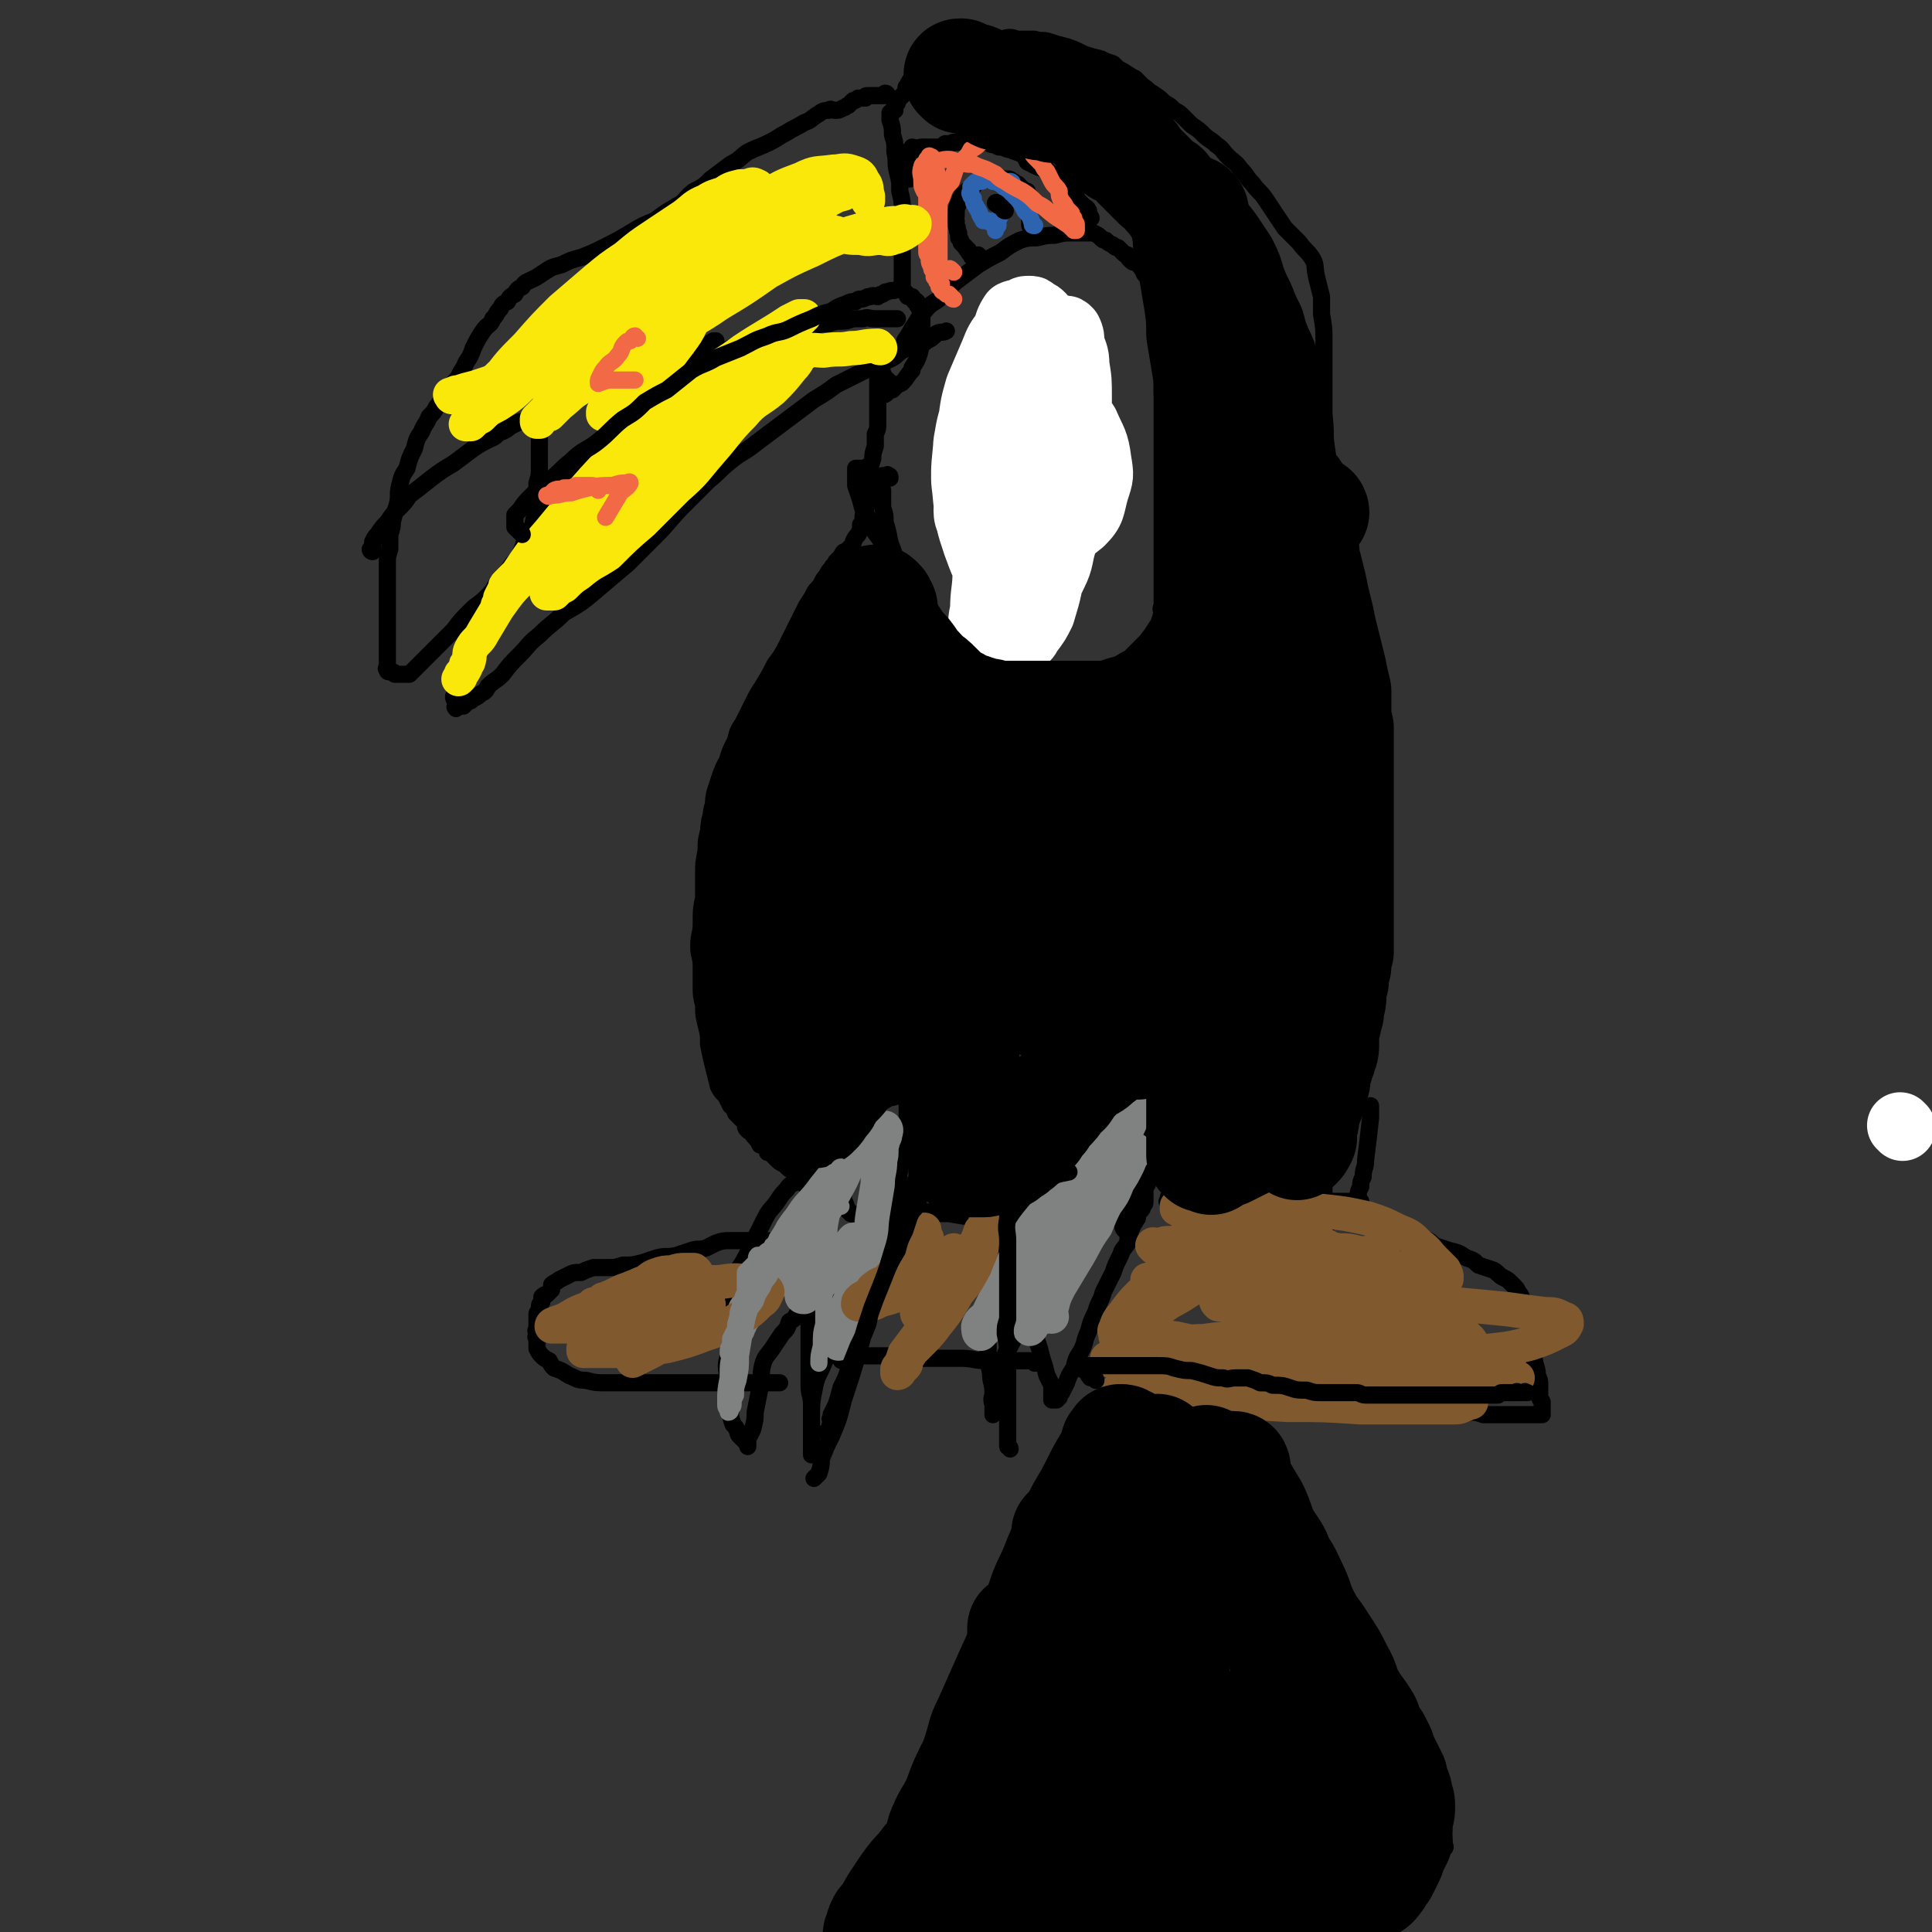 <svg viewBox='0 0 788 788' version='1.1' xmlns='http://www.w3.org/2000/svg' xmlns:xlink='http://www.w3.org/1999/xlink'><rect x="0" y="0" width="788" height="788" fill="#333333" stroke="none"/><g fill='none' stroke='#000000' stroke-width='7' stroke-linecap='round' stroke-linejoin='round'><path d='M443,578c-1,0 -1,-1 -1,-1 -1,0 -1,0 -1,0 -1,1 -1,1 -1,2 -1,1 -1,1 -2,3 -1,2 -1,2 -2,4 -3,5 -3,5 -6,11 -4,8 -5,8 -9,17 -5,10 -5,10 -9,20 -5,10 -4,10 -8,20 -5,11 -5,11 -10,22 -4,9 -4,9 -8,18 -4,8 -3,8 -6,17 -4,8 -4,8 -7,16 -3,6 -3,6 -5,12 -2,4 -2,5 -3,9 -1,2 -1,2 -2,5 -1,1 0,1 -1,3 0,0 0,0 0,1 0,0 -1,1 0,1 0,0 0,0 1,0 0,0 0,0 0,0 1,0 1,0 2,0 1,0 1,0 3,0 3,0 3,-1 6,-1 3,-1 3,-1 6,-1 7,-1 7,-1 13,-2 4,0 4,0 8,0 6,-1 6,-1 12,-1 6,0 6,0 12,0 6,0 6,0 12,0 6,0 6,0 13,0 6,1 6,0 13,1 6,0 6,0 11,0 5,0 5,0 10,0 5,0 5,0 9,0 4,0 4,0 8,0 4,0 4,0 8,0 5,0 5,0 9,0 5,0 5,0 10,0 5,0 5,0 10,0 5,0 5,0 10,0 4,0 4,0 8,0 5,0 5,0 9,0 3,0 3,0 6,0 4,0 4,0 7,0 2,0 2,0 5,0 1,0 1,0 3,0 1,0 1,0 2,0 1,0 1,0 1,0 1,-1 0,-1 0,-1 0,-1 0,-1 0,-2 -1,-2 -1,-2 -2,-5 -1,-3 -1,-3 -3,-6 -2,-4 -2,-4 -3,-8 -2,-4 -2,-4 -4,-9 -1,-5 -1,-5 -3,-10 -1,-5 -2,-4 -3,-9 -2,-5 -2,-5 -4,-9 -2,-4 -2,-5 -4,-9 -2,-4 -3,-3 -5,-7 -3,-4 -3,-4 -6,-8 -2,-4 -2,-4 -5,-8 -3,-4 -3,-4 -5,-8 -3,-4 -3,-4 -6,-7 -2,-4 -2,-4 -5,-7 -2,-3 -2,-3 -4,-6 -2,-4 -2,-4 -4,-7 -2,-3 -2,-3 -4,-6 -1,-2 -1,-2 -2,-5 -1,-1 -1,-1 -2,-3 -1,-2 -1,-2 -2,-4 -1,-2 -1,-2 -1,-3 -1,-1 0,-1 0,-2 0,-2 -1,-2 -1,-3 -1,-1 -1,-1 -1,-2 -1,-1 -1,-1 -2,-2 0,-2 0,-1 -1,-3 -1,-1 0,-1 -1,-2 0,-1 -1,-1 -1,-2 -1,-1 -1,-1 -2,-2 -1,-1 -1,-1 -1,-2 -1,0 -1,-1 -1,-1 -1,-1 -1,0 -2,-1 -1,-1 0,-1 -1,-1 -1,-1 -1,-1 -2,-2 -1,-1 0,-1 -1,-2 -1,0 -1,0 -2,-1 -1,-1 -2,-1 -3,-1 -1,0 -2,0 -3,-1 -2,0 -2,0 -4,0 -3,-1 -3,-1 -6,0 -2,0 -2,0 -4,0 -3,0 -3,0 -5,0 -3,1 -3,1 -5,2 -2,0 -2,0 -4,1 -2,1 -2,1 -4,3 -2,1 -2,1 -3,2 -1,0 -2,0 -2,1 0,0 1,0 1,0 3,1 3,1 5,1 '/><path d='M541,500c0,0 -1,-1 -1,-1 0,-1 0,-1 0,-1 0,-1 0,-1 0,-2 0,-1 0,-1 0,-2 0,0 0,0 0,0 0,-1 0,-1 0,-1 0,-1 0,-1 0,-2 0,0 0,0 0,-1 -1,-1 0,-1 0,-2 0,-1 -1,-1 0,-2 0,-2 0,-2 0,-4 1,-3 1,-3 1,-6 1,-4 2,-4 2,-7 2,-5 2,-5 2,-10 1,-5 0,-5 1,-11 1,-5 1,-5 2,-11 0,-4 1,-4 2,-8 1,-4 1,-4 1,-9 1,-5 0,-6 1,-11 0,-5 0,-5 0,-10 0,-4 0,-4 0,-9 0,-4 0,-4 0,-8 0,-4 0,-4 0,-8 -1,-3 -1,-3 -1,-7 -1,-2 -1,-2 -1,-4 0,-3 0,-3 -1,-6 0,-2 0,-2 -1,-5 0,-3 0,-3 -1,-7 -1,-4 -1,-4 -2,-8 0,-3 0,-3 -1,-7 -1,-4 -1,-4 -2,-9 0,-4 0,-4 -1,-8 -1,-3 -1,-3 -2,-5 0,-2 0,-3 -1,-4 -1,-2 -2,-2 -3,-3 -1,-2 0,-2 -1,-4 -1,-2 -1,-2 -2,-4 0,-2 0,-2 -1,-5 -1,-3 -1,-3 -1,-6 -1,-2 -1,-2 -1,-3 0,-1 0,-1 0,-3 -1,-1 -1,-1 -1,-1 -1,-1 -1,-1 -1,-2 0,0 0,0 0,-1 0,0 0,0 0,-1 0,-1 0,-1 0,-1 0,-1 0,0 1,-1 0,-1 0,-1 0,-2 1,-2 1,-2 1,-3 0,-3 0,-3 1,-5 0,-3 0,-3 1,-6 1,-3 2,-3 3,-6 1,-4 1,-4 2,-8 1,-6 1,-6 1,-11 1,-6 1,-6 1,-13 0,-6 0,-6 1,-13 0,-6 0,-6 1,-11 0,-8 0,-8 0,-16 0,-6 0,-6 0,-13 0,-6 0,-6 0,-12 0,-5 0,-5 0,-11 0,-5 0,-5 -1,-11 0,-3 0,-3 0,-7 -1,-4 -1,-4 -2,-8 -1,-4 0,-5 -2,-8 -2,-3 -3,-3 -5,-6 -3,-3 -3,-3 -6,-6 -2,-3 -2,-3 -4,-6 -2,-3 -2,-3 -4,-6 -2,-3 -3,-3 -5,-6 -3,-3 -2,-3 -5,-6 -2,-3 -3,-3 -5,-5 -3,-3 -2,-3 -5,-5 -2,-2 -3,-2 -5,-4 -2,-2 -2,-2 -5,-4 -1,-1 -1,-1 -3,-3 -2,-2 -2,-2 -4,-3 -2,-2 -2,-2 -4,-3 -2,-2 -2,-2 -5,-4 -2,-1 -1,-1 -4,-3 -1,-1 -1,-1 -3,-3 -2,-1 -2,-1 -5,-3 -2,-1 -2,-1 -4,-3 -3,-1 -3,-1 -5,-2 -4,-1 -4,-1 -7,-2 -4,-2 -4,-2 -7,-3 -4,-1 -4,-1 -7,-2 -3,-1 -3,0 -6,-1 -3,0 -3,0 -7,0 -3,-1 -3,-1 -7,0 -3,0 -3,0 -6,0 -4,1 -4,0 -7,1 -5,1 -5,1 -9,3 -3,1 -3,1 -6,3 -2,2 -1,2 -3,3 -1,2 -2,1 -3,3 -1,1 -1,1 -2,3 -1,1 -1,1 -2,3 -1,1 0,1 -1,3 -1,1 -1,1 -2,2 -1,1 -1,1 -1,2 -1,1 -1,2 -1,3 0,0 0,0 -1,0 0,1 0,1 -1,1 0,1 0,1 0,1 0,1 0,1 0,2 1,3 1,3 1,6 1,3 1,3 1,7 1,4 0,4 1,8 1,4 1,4 1,8 1,4 1,4 1,8 0,4 0,4 0,7 0,3 0,3 0,5 0,2 0,2 0,4 0,1 0,1 0,3 0,1 0,1 0,2 0,1 0,1 0,2 0,1 0,1 0,1 0,1 0,1 0,2 0,0 0,0 0,1 0,0 0,0 0,1 0,0 0,0 0,0 0,1 0,1 0,1 0,0 0,0 0,0 0,1 0,1 0,1 0,1 0,1 0,1 0,1 0,1 0,1 0,1 0,0 1,1 0,0 0,0 1,1 0,0 0,0 0,0 0,1 0,1 1,1 0,0 0,0 1,0 1,1 0,1 1,2 0,0 0,-1 1,0 0,0 0,0 0,1 0,1 1,1 1,2 1,1 1,1 1,3 0,4 0,4 0,8 0,3 0,3 -1,7 -1,3 -1,3 -3,6 0,0 0,0 0,1 -2,2 -2,3 -4,5 -1,1 -1,0 -2,1 -1,1 -1,1 -2,2 -1,0 -1,0 -2,1 -1,1 -1,1 -2,1 '/><path d='M363,156c0,0 0,0 -1,-1 -1,0 -1,0 -1,-1 -1,-1 -1,-1 -1,-2 -1,0 -1,0 -1,-1 0,0 0,0 -1,0 0,0 0,0 0,0 0,0 0,1 0,1 0,1 0,1 0,1 0,1 0,1 0,2 0,1 0,1 0,2 0,1 0,1 0,1 0,2 0,2 0,3 0,1 0,1 0,2 0,3 0,3 0,5 0,2 0,2 0,5 0,2 0,2 -1,4 0,3 0,3 0,5 -1,3 -1,3 -1,5 -1,3 -1,3 -1,5 0,2 0,2 0,4 -1,2 0,2 -1,5 0,1 0,1 0,3 -1,2 -1,2 -1,4 -1,2 -1,2 -1,3 0,2 0,2 -1,3 0,2 0,2 -1,4 -1,1 -1,1 -2,3 0,1 0,1 -1,2 -1,1 -1,1 -2,2 -1,0 -1,0 -2,2 -1,1 -1,1 -2,2 -1,2 -1,1 -2,3 -1,1 -1,1 -2,3 -1,1 -1,1 -2,3 -1,2 -2,2 -3,4 -1,2 -1,2 -3,5 -2,4 -2,4 -4,8 -2,4 -2,4 -4,8 -2,4 -2,4 -5,8 -2,4 -2,4 -5,9 -2,3 -2,3 -4,7 -2,4 -2,4 -4,8 -2,3 -2,3 -3,7 -2,4 -2,4 -3,7 -1,4 -1,4 -2,8 -1,3 -2,3 -2,7 -1,4 -1,4 -1,8 -1,4 -2,4 -3,7 -1,4 -1,4 -1,8 -1,5 -1,5 -1,9 0,5 0,5 0,10 -1,5 -1,5 -1,11 0,4 -1,4 -1,9 0,4 1,4 1,8 0,4 0,4 0,8 0,4 0,4 1,8 0,4 0,4 1,8 1,4 1,4 1,8 1,5 1,5 2,9 1,4 1,4 2,8 1,2 1,2 3,4 1,2 1,2 2,4 2,1 1,1 2,3 1,1 1,1 2,2 1,1 1,1 2,2 0,2 0,2 1,3 1,1 1,0 2,1 0,1 0,1 1,2 1,1 1,1 2,3 1,0 1,0 2,1 1,1 1,1 1,2 1,0 1,0 2,1 1,1 1,1 2,2 1,1 1,1 3,2 2,2 2,2 4,3 1,1 1,1 2,2 1,2 1,2 2,3 1,1 1,1 2,2 1,1 1,1 2,2 2,1 2,0 3,1 1,1 1,1 1,2 '/><path d='M355,228c0,-1 -1,-1 -1,-1 -1,-1 0,0 -1,0 0,0 0,0 -1,0 0,0 0,0 0,0 -1,0 -1,0 -1,0 0,0 -1,0 -1,0 0,0 0,1 1,1 1,3 1,3 3,6 2,4 2,4 5,8 2,4 2,4 5,8 3,4 3,4 6,8 3,4 3,4 6,8 2,4 2,4 5,7 1,3 1,3 3,6 1,2 1,1 3,3 1,1 1,1 2,2 1,2 1,2 2,3 2,1 2,0 3,1 1,1 1,1 2,2 1,0 1,1 2,1 1,1 1,1 2,1 1,0 1,0 2,0 1,1 1,1 2,1 2,0 2,0 3,0 1,0 1,0 3,0 2,0 2,0 3,0 2,0 2,0 4,0 3,0 3,0 5,0 2,0 2,0 5,0 2,0 2,0 4,0 3,-1 3,-1 5,-1 2,-1 2,-1 3,-2 2,0 2,0 3,-1 2,-1 2,-1 3,-2 2,-2 2,-1 4,-2 2,-2 1,-2 3,-3 1,-2 2,-1 3,-3 2,-1 1,-1 3,-3 1,-1 2,-1 3,-3 1,-1 1,-1 2,-3 2,-1 2,-1 3,-3 1,-2 1,-2 2,-3 1,-2 1,-2 2,-4 1,-2 1,-2 2,-3 0,-2 1,-2 1,-4 1,-1 0,-1 1,-3 0,-1 -1,-1 0,-3 0,-2 0,-2 0,-3 0,-3 0,-3 0,-5 0,-3 0,-3 0,-7 0,-3 0,-3 0,-7 0,-4 0,-4 0,-7 0,-4 0,-4 0,-7 0,-4 0,-4 0,-7 0,-4 0,-4 0,-7 0,-4 0,-4 0,-8 0,-2 0,-2 0,-5 0,-3 0,-3 0,-6 0,-4 0,-4 0,-7 0,-3 0,-3 0,-6 0,-3 0,-3 0,-6 0,-3 0,-3 0,-6 0,-3 0,-3 0,-6 0,-2 0,-2 0,-5 0,-3 0,-3 0,-5 0,-3 0,-3 0,-5 0,-2 -1,-2 -1,-4 0,-2 0,-2 0,-4 -1,-2 -1,-2 -1,-3 0,-2 0,-2 -1,-3 0,-1 0,-1 -1,-2 -1,-1 -1,-1 -1,-3 -1,-1 -1,0 -2,-1 -1,-1 0,-1 -1,-2 -1,-1 -1,-2 -3,-3 -1,0 -1,0 -2,-1 -1,-1 -1,-1 -1,-2 -1,0 -1,0 -2,-1 -1,-1 -1,-1 -2,-2 -1,0 -1,0 -2,-1 -2,-1 -2,-1 -3,-2 -1,0 -1,0 -2,-1 -1,-1 -1,-1 -3,-2 -2,0 -2,0 -4,0 -2,0 -2,0 -5,0 -3,0 -3,0 -7,1 -3,0 -3,0 -7,1 -3,0 -4,0 -7,1 -4,2 -4,2 -8,5 -4,2 -4,2 -9,5 -4,3 -4,3 -8,6 -4,3 -3,3 -7,7 -3,3 -4,2 -7,6 -3,3 -2,3 -5,7 -1,2 -1,2 -3,5 '/><path d='M353,497c-1,0 -1,-1 -1,-1 -1,-1 -1,0 -1,0 -1,-1 -1,0 -2,0 0,0 0,0 0,0 -1,-1 -1,-1 -2,-1 0,-1 -1,-1 -1,-1 -1,-1 0,-1 -1,-2 0,-1 0,-1 -1,-2 0,-2 0,-2 0,-3 0,-3 0,-3 0,-5 0,-4 0,-4 0,-7 0,-4 0,-4 1,-7 0,-3 0,-3 1,-6 1,-2 1,-2 3,-5 1,-2 1,-2 2,-4 2,-2 1,-2 3,-4 1,-1 2,-1 3,-3 1,-1 1,-1 3,-2 0,-1 0,-1 1,-1 1,-1 2,-1 3,-1 0,0 0,-1 1,0 1,0 1,0 1,0 1,0 1,0 1,1 1,0 1,0 2,1 1,0 1,1 1,2 0,1 0,1 0,2 0,1 0,1 0,3 0,2 0,2 0,4 0,2 0,2 -1,3 0,2 0,2 0,4 -1,3 -1,3 -1,6 -1,4 0,4 -1,9 -1,6 -1,6 -1,12 -1,5 -1,5 -1,11 -1,5 -1,5 -2,10 0,3 0,3 -1,6 -1,1 -1,1 -1,1 '/><path d='M419,501c0,0 0,-1 -1,-1 0,0 0,1 0,1 -1,0 -1,0 -2,0 0,0 0,-1 1,-1 0,-1 -1,-1 0,-2 0,-1 0,-1 1,-3 1,-2 1,-2 2,-4 2,-2 2,-2 4,-3 2,-3 2,-3 4,-5 3,-3 3,-4 6,-7 3,-3 3,-2 6,-6 2,-2 2,-3 4,-6 1,-2 1,-2 2,-5 2,-2 2,-1 3,-3 2,-2 2,-2 3,-3 2,-2 2,-2 3,-3 1,-1 1,-1 2,-1 2,-1 2,-1 4,-2 1,0 1,0 2,0 1,0 1,0 2,1 1,0 1,0 1,1 1,1 1,1 2,2 0,2 0,2 0,4 0,2 0,2 0,4 0,3 0,3 0,5 -1,4 -1,4 -1,7 -1,4 -1,4 -1,8 -1,4 -1,4 -3,9 -1,3 -1,3 -2,7 -1,2 -2,2 -3,5 0,1 0,1 1,2 '/><path d='M428,477c0,-1 0,-2 -1,-1 -1,0 -1,0 -2,1 -1,0 -1,0 -2,0 -1,0 -1,0 -1,1 -2,1 -2,1 -3,2 -2,2 -2,2 -3,5 -3,5 -3,5 -5,9 -2,5 -1,5 -3,10 -1,5 -2,5 -3,11 -1,6 0,6 -1,12 0,6 0,6 0,12 -1,6 -1,6 -1,12 0,4 0,4 1,9 0,4 1,4 1,8 0,2 -1,2 0,5 0,1 0,1 0,2 1,1 0,2 0,2 0,0 0,-1 0,-2 0,-1 0,-1 1,-2 0,-3 0,-3 1,-6 1,-3 1,-3 1,-7 1,-3 1,-3 2,-6 0,-2 0,-2 2,-5 1,-2 1,-2 2,-4 1,-2 0,-2 1,-4 1,-1 1,-1 2,-2 0,-1 0,-1 1,-3 0,0 0,0 0,-1 0,0 0,-1 1,-1 0,0 0,0 1,1 0,0 0,0 1,1 0,2 0,2 0,5 1,3 1,3 2,6 1,3 1,3 2,7 1,3 1,3 2,7 1,2 1,2 2,4 0,1 0,1 0,3 0,1 0,1 0,3 0,0 1,0 1,0 1,0 1,0 1,0 0,-1 0,-1 1,-1 0,-1 0,-1 1,-2 1,-2 1,-2 2,-4 1,-3 1,-3 3,-6 1,-4 1,-4 3,-7 2,-4 1,-4 3,-8 1,-4 1,-4 3,-8 1,-4 2,-4 3,-8 2,-4 2,-4 4,-8 1,-3 1,-3 3,-7 1,-3 1,-2 3,-5 0,-2 0,-2 1,-4 0,-1 0,-1 1,-3 0,-1 1,-1 1,-2 1,-1 1,-1 1,-2 0,-1 0,-1 1,-2 0,0 0,0 0,0 1,-1 1,-1 1,-2 1,-1 1,-1 1,-2 0,-1 0,-1 0,-2 0,-1 0,-1 0,-2 0,-2 0,-2 1,-3 0,-1 0,-1 0,-3 0,-4 0,-4 0,-7 0,-5 0,-5 0,-10 '/><path d='M344,477c-1,-1 -1,-1 -1,-1 -1,-1 -1,0 -1,0 0,0 0,0 -1,0 0,0 0,0 -1,0 0,0 0,0 0,0 -3,0 -3,0 -6,0 -1,0 -1,0 -3,1 -1,0 -1,1 -3,2 -2,1 -2,1 -3,3 -2,1 -3,1 -4,3 -2,2 -2,2 -4,5 -2,3 -3,3 -5,7 -2,4 -2,4 -4,8 -2,4 -2,4 -4,8 -2,4 -3,4 -4,8 -1,5 -1,5 -2,9 -1,6 0,6 -1,11 0,6 0,6 0,12 -1,4 -1,4 0,9 0,4 0,4 0,8 1,3 0,3 1,6 0,2 0,2 1,5 1,1 1,1 2,3 0,1 0,1 1,2 1,1 1,1 2,2 0,0 0,0 1,1 0,0 0,1 0,1 0,-1 0,-2 0,-3 1,-2 1,-2 2,-4 1,-4 1,-4 1,-7 1,-5 1,-5 2,-10 1,-4 0,-5 1,-9 1,-4 2,-4 4,-7 2,-3 2,-3 4,-6 2,-2 2,-2 3,-5 2,-1 2,-1 3,-3 1,-1 1,-1 2,-2 1,-1 1,-1 2,-2 0,-1 0,-1 1,-2 1,0 1,0 1,-1 0,-1 0,-1 0,-1 0,-1 0,-1 0,-1 0,0 0,0 0,0 0,0 1,0 1,0 0,1 0,1 0,2 0,2 -1,2 -1,4 0,3 0,3 -1,6 0,3 0,3 0,7 0,4 0,4 0,8 0,6 0,6 0,11 0,4 1,4 1,8 0,4 0,4 0,7 0,3 0,3 0,6 0,2 0,2 0,4 0,1 0,1 0,2 0,1 0,2 0,1 0,0 0,-1 0,-3 0,-2 0,-2 0,-3 0,-4 0,-4 0,-9 0,-6 0,-6 1,-11 1,-6 2,-6 4,-11 2,-5 2,-5 5,-10 2,-5 2,-5 4,-11 3,-6 3,-6 6,-11 3,-6 3,-6 6,-12 3,-4 3,-4 5,-8 2,-3 2,-3 3,-6 1,-2 1,-2 3,-4 0,-2 0,-2 1,-3 1,-2 1,-2 2,-3 0,-1 0,-1 1,-3 0,-1 0,-1 1,-2 0,-1 0,-1 1,-2 0,-1 0,-1 0,-3 0,0 0,0 0,-1 0,-1 0,-1 0,-2 0,-1 0,-1 0,-3 0,0 0,0 0,-1 0,-2 0,-2 0,-3 0,-1 0,-1 0,-2 '/><path d='M372,500c0,0 -1,-1 -1,-1 0,-1 0,-1 0,-2 0,-1 0,-1 0,-2 0,0 0,0 0,-1 0,0 0,0 0,0 0,0 0,0 1,0 2,0 2,0 5,0 5,1 5,1 10,1 6,1 6,1 12,2 5,0 5,0 10,1 5,1 5,1 9,1 3,0 3,0 7,0 2,0 2,0 4,0 0,0 0,0 0,0 '/><path d='M479,492c-1,0 -1,0 -1,-1 -1,0 -1,0 -1,0 0,0 0,0 -1,-1 0,0 0,0 1,-1 0,0 -1,-1 0,-1 6,0 6,1 13,1 4,0 4,0 9,0 4,0 4,0 8,0 3,0 3,0 6,0 3,0 3,0 7,0 3,0 3,0 6,0 2,0 2,0 3,0 2,0 2,0 4,0 1,0 1,0 2,0 2,0 2,0 4,0 2,0 2,0 4,1 1,0 1,0 2,0 2,0 2,0 3,0 1,0 1,0 2,0 1,0 1,0 1,0 0,0 0,0 1,0 0,0 0,0 1,0 1,0 1,0 1,0 0,0 1,0 1,0 -1,0 -1,0 -1,0 0,-1 0,-1 0,-1 0,-1 0,-1 0,-2 0,-1 0,-1 1,-3 0,-2 0,-2 1,-4 0,-4 1,-3 1,-7 1,-8 1,-8 2,-17 0,-2 0,-2 0,-5 '/><path d='M486,573c0,0 -1,0 -1,-1 0,0 0,-1 0,-1 -1,0 -2,0 -1,0 6,0 7,0 14,0 2,0 2,1 3,1 2,0 2,0 3,0 2,0 2,0 5,0 3,0 3,0 6,0 4,0 4,0 8,0 4,0 4,0 9,0 4,0 4,0 9,0 4,0 4,0 9,0 4,0 4,0 7,0 4,0 4,0 9,0 3,0 3,0 7,0 4,0 4,0 7,1 4,0 4,0 8,0 3,1 3,1 6,1 3,1 3,1 6,2 2,0 2,0 5,1 2,0 2,0 4,0 2,0 2,0 4,0 2,0 2,0 4,0 1,0 1,0 3,0 1,0 1,0 3,0 1,0 1,0 1,0 1,0 1,0 2,0 1,0 1,0 1,0 1,0 1,0 1,0 0,0 1,0 1,0 0,-1 0,-1 0,-1 0,-1 0,-1 0,-2 0,-1 0,-1 0,-2 0,-1 -1,-1 -1,-2 0,-3 0,-3 0,-5 0,-2 0,-2 -1,-4 0,-2 0,-2 -1,-5 0,-2 -1,-2 -1,-4 0,-3 0,-3 -1,-5 0,-2 0,-2 0,-3 -1,-2 -1,-2 -1,-4 0,-3 0,-3 -1,-5 0,-2 0,-2 -1,-4 0,-1 0,-1 -1,-3 -1,-1 -1,-2 -2,-3 -1,-1 -1,-1 -2,-2 -1,-1 -1,-1 -3,-2 -2,-1 -2,-2 -4,-3 -3,-1 -3,-1 -6,-2 -2,-2 -2,-2 -5,-3 -3,-2 -3,-2 -7,-3 -3,-1 -3,-1 -6,-2 -2,-2 -2,-2 -5,-3 -3,-1 -3,-1 -6,-2 -4,-2 -4,-2 -7,-3 -4,-1 -4,-1 -8,-2 -3,-2 -3,-2 -7,-4 -3,-1 -4,-1 -7,-2 -4,-1 -4,-1 -8,-2 -4,-1 -4,-1 -7,-2 -4,-1 -4,-1 -7,-2 -3,0 -3,0 -6,-1 -2,0 -2,0 -4,0 -1,0 -1,0 -2,-1 '/><path d='M344,555c-1,0 -1,0 -1,-1 -1,0 0,0 -1,-1 0,0 0,0 -1,0 0,0 0,0 0,0 0,0 0,0 1,0 0,0 0,0 1,0 2,0 2,0 5,0 3,0 3,0 5,0 4,0 4,0 7,0 3,0 3,0 6,0 3,0 3,1 7,1 4,0 4,0 8,0 5,0 5,0 11,0 5,0 5,1 11,1 5,0 5,0 10,0 3,0 3,0 7,0 1,0 1,0 2,1 '/><path d='M314,507c0,0 0,-1 -1,-1 0,0 0,1 0,1 -1,0 -1,0 -2,0 0,0 0,0 0,0 -1,-1 -1,-1 -2,-1 -1,0 -1,0 -2,0 -1,0 -1,0 -2,0 -1,0 -1,0 -2,0 -3,0 -3,0 -5,0 -3,0 -3,0 -6,1 -2,1 -2,1 -4,2 -3,1 -3,0 -6,1 -3,1 -3,1 -6,2 -4,1 -4,0 -8,1 -3,1 -3,1 -6,2 -4,1 -4,1 -8,1 -3,1 -3,1 -6,1 -3,0 -3,0 -6,0 -3,1 -3,1 -5,2 -3,0 -3,0 -5,1 -2,1 -2,1 -4,2 -1,1 -2,1 -3,2 0,1 0,1 0,2 -1,1 -1,1 -2,2 -1,0 -1,0 -2,1 0,0 0,1 0,2 -1,1 -1,1 -1,3 0,1 -1,1 -1,2 0,2 0,2 0,3 0,2 0,2 0,3 -1,1 0,1 0,2 0,1 -1,1 0,2 0,1 0,1 0,2 0,1 0,2 0,2 1,2 1,2 2,3 1,1 1,1 3,2 1,2 1,2 2,3 3,1 3,1 6,3 3,1 3,2 7,2 4,1 4,1 9,1 6,0 6,0 11,0 6,0 6,0 11,0 5,0 5,0 10,0 11,0 11,0 22,0 6,0 6,0 11,0 2,0 2,0 5,0 '/><path d='M371,73c-1,0 -1,0 -1,-1 -1,0 0,0 0,-1 0,0 0,0 0,-1 0,-2 0,-2 0,-5 0,-1 0,-1 0,-2 0,-1 0,-1 0,-1 1,-1 1,0 2,-1 0,0 0,0 0,-1 1,0 1,1 2,1 1,-1 1,-1 3,-1 0,0 0,0 1,0 1,0 1,0 2,0 1,0 1,0 2,0 1,0 2,0 2,0 1,0 1,-1 1,-1 1,-1 1,0 2,0 1,0 1,-1 2,-1 1,0 1,0 2,0 2,0 2,0 3,0 0,0 0,0 1,0 1,0 1,0 2,0 1,0 1,0 3,0 1,0 1,0 3,0 1,1 1,1 3,1 1,1 1,1 3,1 2,1 2,1 3,1 2,1 3,1 5,2 1,1 1,1 2,3 2,1 2,1 4,2 2,1 2,0 4,1 1,1 1,2 3,2 1,1 1,1 3,2 1,1 1,1 2,2 2,2 2,2 3,3 1,1 1,1 1,3 1,1 1,1 3,3 1,1 1,0 2,2 0,0 0,1 0,2 0,0 1,0 1,1 '/><path d='M362,39c0,0 0,-1 -1,-1 0,0 0,1 0,1 -1,0 -1,0 -1,0 0,0 0,0 -1,0 0,0 0,0 -1,0 0,0 0,0 0,0 -1,0 -1,0 -2,0 0,0 0,0 -1,0 0,0 0,0 -1,0 -1,0 -1,0 -1,1 -1,0 -1,0 -3,0 -1,1 -1,1 -2,1 -1,1 -1,1 -2,2 -1,0 -1,1 -2,1 -2,1 -2,1 -3,1 -2,0 -2,-1 -3,0 -3,0 -3,1 -5,2 -3,2 -2,2 -5,3 -3,2 -4,2 -7,4 -4,2 -3,2 -7,4 -4,2 -5,2 -9,4 -3,2 -3,3 -7,5 -4,3 -4,3 -8,6 -3,3 -3,3 -7,5 -4,3 -3,4 -7,6 -5,3 -5,3 -9,6 -5,2 -5,2 -10,5 -5,3 -5,3 -11,6 -4,2 -4,2 -9,4 -4,1 -4,1 -8,3 -4,1 -4,1 -7,3 -3,2 -3,2 -5,3 -2,1 -3,1 -4,3 -2,1 -2,1 -3,3 -2,1 -2,1 -3,3 -2,1 -2,1 -3,3 -2,2 -1,2 -3,4 -1,3 -2,2 -4,5 -2,3 -2,3 -4,7 -1,3 -1,3 -3,6 -1,3 -2,3 -3,6 -2,2 -2,2 -3,4 -2,2 -2,2 -3,4 -2,2 -1,2 -3,4 -1,2 -1,2 -3,4 -1,3 -2,3 -3,6 -2,3 -2,3 -3,7 -2,4 -2,4 -3,8 -2,3 -2,3 -3,7 -1,4 0,4 -1,8 -1,3 -1,3 -2,7 0,2 0,2 -1,5 0,3 0,3 0,6 -1,3 -1,3 -1,6 0,4 0,4 0,7 0,3 0,3 0,6 0,3 0,3 0,6 0,2 0,2 0,5 0,2 0,2 0,4 0,2 0,2 0,4 0,1 0,1 0,3 0,1 0,1 0,3 0,1 0,1 0,1 0,2 0,2 0,3 0,0 -1,1 0,1 0,1 0,1 1,1 1,0 1,0 1,0 1,0 1,1 1,1 1,0 1,0 2,0 0,0 0,0 1,0 1,0 1,0 2,0 0,0 1,0 1,0 1,-1 1,-1 2,-2 2,-2 2,-2 4,-4 3,-3 3,-3 6,-6 3,-3 3,-3 6,-6 3,-4 3,-4 7,-8 3,-3 3,-2 7,-6 3,-3 2,-3 5,-7 3,-3 3,-3 5,-6 3,-3 3,-3 6,-7 2,-3 1,-4 4,-7 2,-4 2,-4 5,-8 3,-4 3,-4 6,-7 2,-4 2,-4 5,-7 3,-4 3,-4 6,-7 3,-2 3,-2 6,-4 4,-3 3,-3 6,-6 4,-2 4,-2 7,-4 3,-2 3,-3 5,-5 3,-3 2,-3 5,-6 1,-1 2,-1 3,-2 2,-2 1,-2 3,-4 2,-2 2,-2 4,-4 1,-1 2,-1 3,-3 2,-1 2,-1 3,-3 2,-1 2,-1 3,-2 1,-1 1,-1 2,-2 0,-1 0,-1 0,-1 1,-1 1,-1 1,-1 0,0 0,-1 0,-1 0,0 0,0 -1,0 -1,1 -1,0 -1,1 -2,1 -2,1 -3,2 -1,2 0,2 -1,4 -3,3 -3,3 -7,6 -5,5 -5,4 -10,9 -6,5 -6,5 -12,11 -8,8 -8,8 -15,16 -6,8 -5,8 -11,16 -4,6 -5,6 -10,12 -4,5 -4,5 -7,10 -3,4 -3,4 -6,8 -3,3 -3,3 -5,6 -3,3 -3,3 -4,6 -2,3 -2,4 -3,7 -1,2 -1,2 -2,4 -2,3 -2,3 -3,6 0,2 0,2 0,5 -1,2 -1,2 -2,4 -1,2 -1,2 -1,4 -1,1 -1,1 -1,3 0,1 0,1 -1,3 0,1 0,1 -1,2 0,1 0,1 1,2 0,1 0,1 0,2 0,0 -1,0 0,1 0,0 0,0 0,0 1,-1 2,-1 3,-1 1,-1 1,-1 2,-2 1,0 1,0 2,-1 2,-1 2,-1 3,-2 2,-1 2,-1 3,-3 3,-3 3,-2 6,-5 3,-4 3,-4 7,-8 4,-4 3,-4 8,-8 5,-5 5,-4 10,-9 7,-4 7,-4 13,-9 7,-6 7,-6 13,-11 6,-6 6,-6 12,-12 5,-5 5,-6 11,-12 5,-5 5,-5 10,-10 5,-4 4,-4 9,-8 5,-4 5,-3 10,-7 4,-3 4,-3 8,-6 4,-3 4,-3 8,-6 4,-3 4,-3 8,-6 5,-3 5,-3 9,-6 4,-2 4,-2 8,-4 4,-2 4,-2 8,-4 3,-1 3,-1 7,-3 2,-1 2,-2 4,-3 2,-1 2,-1 5,-2 2,-1 3,0 5,-2 2,-1 2,-1 4,-3 2,-1 2,0 4,-1 0,0 0,0 0,0 '/><path d='M296,147c0,0 0,-1 -1,-1 0,0 0,1 0,1 -1,0 -1,0 -1,0 -1,-1 -1,-1 -1,-1 0,-1 0,-1 1,-1 0,-1 0,-1 0,-1 2,-1 2,-1 4,-2 2,-1 2,-1 4,-2 3,-1 3,-1 5,-2 4,-1 4,-1 7,-2 3,-1 3,-1 6,-1 3,-1 3,-1 6,-2 3,0 3,0 6,0 3,-1 3,-1 6,-1 3,-1 3,-1 5,-1 2,0 2,0 5,-1 2,0 2,0 4,0 2,-1 2,0 5,0 2,0 2,0 4,0 3,0 3,0 5,0 '/><path d='M152,225c0,0 -1,0 -1,-1 0,0 1,0 1,-1 0,0 0,0 0,0 0,-1 0,-2 0,-2 1,-2 1,-2 2,-3 2,-3 2,-3 4,-5 2,-3 2,-3 4,-5 3,-3 3,-3 5,-6 4,-3 4,-3 9,-7 4,-3 4,-3 9,-6 4,-3 4,-3 8,-6 3,-2 3,-2 7,-4 3,-1 2,-2 5,-3 2,-1 2,-1 3,-2 2,-1 2,-1 4,-2 1,0 1,0 3,0 1,-1 1,0 2,0 0,0 0,0 1,0 1,0 1,-1 1,0 0,0 0,0 0,1 0,1 1,1 1,2 0,1 0,1 0,3 0,2 0,2 0,5 0,3 0,3 0,7 0,4 0,4 -1,7 0,4 0,4 0,7 -1,4 0,4 -1,7 -1,3 0,4 -2,6 0,2 -1,2 -2,4 -1,3 -1,3 -2,5 -1,3 -1,3 -2,5 -1,2 -1,2 -2,4 -1,2 -2,2 -2,4 -2,3 -2,4 -3,7 0,1 0,1 0,2 '/><path d='M400,105c0,0 -1,-1 -1,-1 0,0 0,1 0,1 -1,0 -1,0 -2,0 -1,0 -1,-1 -1,-1 -1,-1 -1,-1 -1,-2 -1,0 -1,-1 -1,-1 -1,-1 -1,-1 -2,-2 0,-1 0,-1 -1,-2 0,-1 0,-1 0,-2 -1,-1 0,-2 -1,-3 0,-1 0,-1 0,-2 -1,-1 -1,-1 0,-2 0,-3 0,-3 1,-5 1,-3 1,-3 3,-5 1,-1 2,-1 3,-2 1,-1 1,-1 2,-2 1,0 1,0 2,-1 1,0 1,0 3,0 1,-1 1,0 2,0 1,0 1,-1 3,0 1,0 1,0 2,0 1,0 1,0 2,1 1,0 1,1 2,1 1,1 1,1 2,2 1,1 1,1 2,1 0,1 1,1 1,3 1,1 0,1 0,3 0,1 0,1 0,2 0,1 0,1 0,2 0,2 0,2 0,3 0,1 0,1 0,1 '/></g>
<g fill='none' stroke='#2D63AF' stroke-width='7' stroke-linecap='round' stroke-linejoin='round'><path d='M407,92c-1,0 -1,-1 -1,-1 -1,0 -1,0 -1,0 0,0 0,0 0,0 -1,0 -1,0 -2,-1 -1,0 -1,0 -2,0 0,-1 -1,-1 -1,-2 -1,-1 0,-1 -1,-2 0,-1 -1,-1 -1,-2 -1,-1 -1,-2 -1,-3 -1,-1 -1,-1 -1,-1 0,-1 -1,-1 0,-2 0,-1 0,-1 0,-2 1,-1 1,-1 1,-1 1,-1 1,-1 3,-1 1,0 1,-1 2,-1 1,0 2,0 3,1 1,0 1,0 3,1 1,1 1,1 3,2 1,1 1,1 3,2 1,2 1,2 2,3 1,2 1,2 2,4 2,2 2,2 3,5 0,1 0,1 1,1 '/><path d='M413,75c0,0 0,-1 -1,-1 0,0 0,1 0,1 0,2 0,2 -1,3 0,1 0,1 0,2 -1,2 -1,2 -1,3 0,1 -1,1 -1,2 -1,2 -1,2 -1,3 -1,2 -1,2 -1,4 -1,1 -1,1 -1,2 0,0 0,0 0,0 '/></g>
<g fill='none' stroke='#000000' stroke-width='7' stroke-linecap='round' stroke-linejoin='round'><path d='M410,86c-1,0 -1,-1 -1,-1 -1,-1 -1,-1 -1,-1 -1,0 -1,0 -1,-1 0,0 -1,-1 -1,0 1,0 1,1 2,1 1,1 1,1 2,2 '/></g>
<g fill='none' stroke='#F26946' stroke-width='7' stroke-linecap='round' stroke-linejoin='round'><path d='M389,111c-1,-1 -1,-1 -1,-1 -1,-1 -1,0 -1,0 -1,0 -1,0 -2,0 0,0 0,0 -1,0 -1,0 -1,0 -2,0 0,0 0,0 -1,-1 0,0 0,0 0,0 -1,-1 0,-1 -1,-2 0,-2 0,-2 -1,-3 0,-3 0,-3 0,-6 -1,-3 -1,-3 -1,-7 0,-3 0,-3 0,-7 0,-3 0,-3 0,-5 0,-3 0,-3 0,-5 0,-2 0,-2 0,-3 0,-2 0,-2 0,-3 0,-1 0,-1 0,-2 0,0 0,-1 0,-1 0,0 1,0 1,-1 0,0 0,0 0,0 0,-1 0,0 1,0 0,-1 0,-1 0,0 0,0 0,0 1,1 0,1 0,1 0,2 1,3 1,3 2,6 0,5 0,5 0,10 0,5 0,5 0,10 0,4 0,4 0,9 0,3 0,3 0,7 0,2 -1,2 0,5 0,1 1,1 1,2 '/><path d='M389,122c-1,0 -1,-1 -1,-1 -1,-1 -1,-1 -1,-1 -1,0 -1,0 -1,0 -1,-1 -1,-1 -1,-1 0,0 -1,0 -1,-1 0,0 0,-1 -1,-1 0,-1 0,-1 0,-2 -1,0 -1,0 -1,-1 0,0 0,0 -1,-1 0,-1 0,-1 0,-2 -1,-1 -1,-1 -1,-2 -1,-2 -1,-2 -1,-3 0,-2 -1,-2 -1,-3 0,-2 0,-2 0,-3 1,-3 1,-3 1,-6 1,-3 0,-3 1,-5 1,-3 1,-3 2,-5 2,-3 2,-3 3,-6 1,-2 1,-2 3,-4 1,-3 1,-3 2,-6 2,-2 2,-2 4,-4 1,-1 1,-1 2,-3 2,-1 2,-1 3,-2 2,-2 2,-2 4,-3 1,0 1,0 2,-1 1,0 1,0 3,0 1,-1 1,0 3,0 2,1 2,1 3,2 2,0 2,1 3,2 2,1 2,1 3,2 1,1 1,2 2,3 2,2 2,2 3,3 1,2 1,2 2,3 1,2 1,2 2,4 1,2 2,2 3,4 0,2 0,2 1,4 1,1 1,1 2,3 1,1 1,1 2,2 0,1 0,1 1,2 0,1 0,1 0,2 1,0 1,0 1,1 0,0 0,0 0,1 0,0 0,0 0,1 0,0 0,0 -1,0 -1,-1 -1,-1 -2,-2 -3,-2 -3,-2 -6,-4 -4,-3 -3,-3 -7,-5 -3,-3 -3,-3 -6,-5 -4,-2 -4,-2 -7,-4 -2,-1 -2,-1 -4,-3 -2,-1 -2,-1 -4,-2 -3,-1 -3,-1 -5,-2 -3,0 -3,0 -5,-1 -3,0 -3,-1 -5,-1 -2,0 -2,0 -5,1 -2,0 -2,-1 -4,0 -1,1 -2,1 -2,2 -1,3 0,3 0,6 0,2 0,2 1,4 '/></g>
<g fill='none' stroke='#808282' stroke-width='14' stroke-linecap='round' stroke-linejoin='round'><path d='M429,537c0,0 0,-1 -1,-1 0,0 0,1 -1,1 0,0 0,0 0,0 0,-1 0,-1 0,-1 1,-2 1,-2 2,-3 1,-4 1,-4 3,-8 1,-4 2,-4 3,-8 2,-5 2,-5 4,-10 2,-4 2,-4 4,-9 2,-4 3,-3 6,-7 2,-3 2,-4 4,-7 2,-3 2,-3 4,-6 1,-2 1,-2 2,-3 1,-2 1,-2 2,-3 1,-1 1,-1 1,-1 1,-1 1,-2 1,-2 0,0 -1,1 -1,1 -1,2 -1,3 -2,5 -2,4 -2,4 -4,7 -2,5 -2,5 -5,9 -2,4 -2,4 -4,9 -5,7 -4,7 -9,15 -3,5 -3,5 -6,10 -1,1 -1,1 -3,3 0,0 0,0 -1,1 -1,1 0,1 -1,2 -1,0 -1,0 -1,0 -1,0 -1,-1 0,-1 0,-1 0,-1 0,-3 1,-4 0,-4 2,-9 1,-4 1,-4 3,-9 3,-6 3,-6 6,-13 4,-9 4,-9 8,-18 4,-8 4,-8 9,-16 3,-6 3,-6 6,-12 3,-4 2,-4 5,-7 1,-1 2,-2 3,-2 0,-1 0,1 0,1 -2,5 -2,5 -4,9 -4,9 -4,9 -8,17 -6,11 -5,11 -12,22 -6,10 -6,10 -14,20 -6,8 -7,7 -14,15 -4,5 -4,5 -8,10 -3,3 -3,3 -5,6 -2,2 -2,2 -3,3 -1,0 -1,-2 -1,-3 1,-3 2,-2 4,-5 3,-6 3,-7 7,-13 3,-8 3,-8 7,-15 4,-7 4,-7 9,-13 4,-6 4,-5 8,-10 3,-3 3,-3 6,-6 1,-2 1,-2 3,-3 1,0 2,0 2,0 0,1 0,2 0,3 -1,4 -1,4 -2,8 -2,7 -1,7 -3,14 -2,6 -3,6 -6,12 -3,6 -3,6 -6,11 -2,5 -2,5 -5,9 -1,3 -1,3 -2,7 0,1 0,1 -1,2 '/><path d='M350,507c-1,-1 -1,-1 -1,-1 -1,-1 -1,0 -1,0 -1,1 -1,1 -1,1 -1,2 -1,2 -2,3 -1,1 -1,1 -2,2 -2,2 -1,3 -3,5 -2,3 -2,3 -4,5 -2,2 -2,2 -4,4 -1,1 -1,1 -3,2 0,0 -1,1 -1,1 -1,0 -1,0 -1,-1 1,-4 2,-4 3,-8 1,-9 -2,-10 0,-18 2,-8 4,-8 7,-16 3,-6 3,-7 7,-13 2,-4 3,-4 6,-8 1,-2 1,-2 2,-5 1,0 1,0 1,0 0,1 0,2 -1,3 -2,4 -2,4 -4,8 -4,7 -3,7 -7,14 -5,9 -5,9 -10,17 -4,7 -4,7 -9,14 -4,5 -5,5 -9,10 -3,4 -3,4 -6,7 -2,2 -2,2 -4,4 -1,1 0,1 -1,2 0,1 0,1 -1,2 0,0 0,1 0,1 0,-1 0,-1 0,-2 0,-1 1,0 1,-1 2,-2 1,-2 2,-5 3,-4 3,-4 6,-9 3,-6 3,-6 7,-12 4,-8 4,-8 9,-15 4,-7 5,-6 10,-13 4,-5 4,-5 8,-10 3,-4 3,-3 6,-6 2,-3 2,-3 4,-5 1,-1 1,-1 3,-2 1,-1 1,-1 2,-2 0,0 1,0 1,0 1,0 1,0 1,0 1,1 0,2 0,3 0,1 -1,1 -1,3 -1,3 0,4 -1,7 0,5 -1,5 -1,10 -1,6 -1,6 -2,12 -1,6 0,6 -2,12 -3,10 -3,10 -6,20 -1,4 -2,4 -3,8 -2,6 -1,6 -2,11 -1,1 -1,1 -1,2 '/></g>
<g fill='none' stroke='#81592F' stroke-width='14' stroke-linecap='round' stroke-linejoin='round'><path d='M488,520c-1,0 -1,0 -1,-1 -1,0 0,-1 0,-1 12,1 12,1 25,1 10,1 10,1 21,1 7,1 7,1 13,2 6,0 6,0 11,1 5,0 5,0 9,1 2,0 2,0 3,1 0,0 1,1 1,1 -1,0 -2,0 -4,0 -1,-1 -1,0 -2,0 -3,-1 -3,-1 -6,-1 -4,-1 -4,-1 -9,-2 -7,-1 -7,-1 -14,-2 -8,-1 -8,-1 -17,-2 -8,-1 -8,-1 -16,-2 -7,-2 -7,-2 -13,-3 -5,-1 -5,-1 -9,-3 -3,0 -3,0 -5,-1 -2,-1 -2,0 -4,-1 0,0 -1,-1 -1,-1 0,-1 1,0 3,0 2,-1 2,-1 5,-1 5,-1 5,-1 10,-1 9,0 9,0 17,0 8,0 8,0 17,1 7,0 7,0 14,1 5,1 5,1 10,2 4,0 4,0 8,1 2,1 2,1 5,1 1,0 1,0 3,0 1,0 1,0 1,0 1,0 1,0 1,0 0,0 0,0 0,0 -3,0 -3,-1 -5,-1 -5,0 -5,1 -10,0 -7,-1 -6,-2 -12,-5 -8,-2 -8,-2 -15,-4 -7,-2 -7,-3 -15,-4 -6,-1 -6,-1 -13,-2 -5,0 -5,0 -9,-1 -3,-1 -3,-1 -5,-2 0,0 0,-1 0,-1 1,-1 2,-1 3,-1 3,0 3,0 6,0 7,0 7,0 13,0 19,1 19,1 38,3 9,1 9,1 18,3 6,2 6,2 12,5 5,2 5,2 9,6 3,2 3,3 6,6 2,2 2,2 4,4 1,2 1,2 1,3 0,1 0,1 -1,1 -2,1 -2,1 -4,2 -4,1 -4,0 -9,1 -8,0 -8,0 -17,0 -12,0 -12,0 -24,-1 -11,0 -11,0 -22,-1 -9,0 -9,0 -18,0 -7,-1 -7,-1 -14,-1 -4,0 -4,0 -8,0 -2,0 -2,0 -4,0 -1,0 -1,0 -1,0 1,0 2,0 4,0 6,0 6,0 12,0 7,0 7,-1 15,0 8,1 8,2 16,3 10,2 11,1 21,3 9,2 9,3 19,5 9,2 9,1 18,3 7,2 7,2 14,4 4,1 4,1 7,3 3,1 3,1 5,3 1,1 1,1 1,2 -1,2 -2,2 -3,2 -4,2 -5,2 -9,2 -9,1 -9,0 -18,1 -15,0 -15,0 -30,0 -15,-1 -15,-1 -29,-1 -11,-1 -11,-1 -21,-1 -6,0 -6,0 -12,0 -3,-1 -3,-1 -5,-1 -1,0 -1,-1 -1,-1 3,-1 3,0 6,-1 6,0 6,-1 13,-1 7,-1 7,-1 15,-1 9,-1 9,-1 17,-1 10,0 10,0 20,0 9,0 9,0 19,1 7,1 7,1 14,2 5,1 5,1 10,3 3,1 3,0 6,2 2,1 2,1 3,3 1,0 1,1 1,2 '/><path d='M512,512c0,0 -1,-1 -1,-1 0,0 1,0 2,0 0,0 1,0 2,0 2,0 2,0 4,0 4,0 4,0 8,0 4,0 4,0 8,0 4,0 4,0 7,0 4,0 4,0 7,1 3,0 3,0 6,1 3,1 3,1 6,2 3,1 3,0 6,1 4,2 3,2 6,4 4,2 4,2 7,5 3,1 3,1 5,3 2,1 2,1 4,2 1,1 1,1 2,2 0,1 0,2 0,2 -2,2 -3,2 -5,2 -5,0 -5,0 -11,0 -9,0 -9,0 -18,0 -10,0 -10,0 -19,0 -8,0 -8,0 -15,-1 -6,0 -6,-1 -12,-1 -4,-1 -4,-1 -7,-1 -3,0 -3,0 -5,-1 -1,0 -1,0 -2,0 -1,-1 -1,-1 -1,-2 0,0 0,0 1,0 1,0 1,-1 3,-1 4,0 4,0 7,0 7,-1 7,0 14,0 10,0 10,-1 21,0 13,0 13,0 26,1 13,1 13,1 26,2 11,1 11,1 21,2 7,1 7,1 15,2 4,0 4,0 8,2 1,0 1,1 1,2 -1,2 -1,2 -3,3 -6,3 -6,3 -12,5 -8,2 -8,2 -17,3 -11,1 -11,0 -23,0 -12,0 -12,0 -23,0 -10,0 -10,0 -20,-1 -6,0 -6,0 -13,-1 -4,0 -4,-1 -8,-2 -2,0 -2,0 -4,0 -1,-1 -1,-1 -3,-2 0,0 -1,0 -1,0 0,0 1,-1 1,-1 2,0 2,0 4,0 4,0 4,0 7,0 7,-1 7,0 14,0 7,1 7,0 15,1 8,1 8,0 16,1 6,1 6,2 13,3 4,1 4,1 9,1 3,1 3,0 6,1 1,0 1,1 3,2 0,0 -1,-1 -1,0 0,0 0,0 -1,0 -3,1 -3,1 -7,1 -7,0 -7,0 -15,0 -13,0 -13,0 -27,0 -11,0 -11,0 -21,0 -9,0 -9,0 -18,-1 -6,0 -6,-1 -12,-2 -4,0 -4,0 -7,0 -1,0 -3,0 -2,0 3,0 4,0 9,0 5,0 5,0 11,0 12,0 12,0 24,0 12,0 12,0 24,0 10,1 10,1 19,1 7,0 7,0 14,1 4,0 4,0 8,0 3,0 3,0 5,0 1,0 1,0 3,0 1,0 1,0 2,0 0,0 0,0 0,0 0,0 0,-1 -1,0 -2,0 -2,1 -3,2 -5,1 -5,2 -9,3 -9,1 -9,0 -18,0 -12,0 -12,0 -24,0 -13,0 -13,0 -25,0 -12,0 -12,0 -24,0 -11,0 -11,-1 -22,-1 -8,0 -8,0 -16,-1 -4,0 -4,0 -9,0 -2,-1 -2,-1 -4,-1 -1,-1 -2,-1 -1,-1 0,0 1,-1 3,-1 7,0 7,0 15,0 10,-1 10,-1 20,0 15,0 15,0 30,0 13,1 13,1 26,2 10,1 10,1 20,2 8,1 8,2 15,4 6,1 6,1 11,3 3,1 3,1 6,2 1,1 1,1 2,2 0,1 0,1 0,3 0,0 0,1 0,1 0,0 -1,0 -1,0 -1,0 -1,1 -2,1 -2,1 -2,1 -5,1 -5,0 -5,0 -11,0 -13,0 -13,0 -26,0 -15,-1 -15,-1 -30,-1 -17,-1 -17,-1 -34,-2 -11,0 -11,0 -21,-1 -5,-1 -5,-1 -10,-2 -2,0 -4,0 -4,0 -1,-1 1,-2 2,-2 8,-1 8,-1 16,-2 11,0 11,-1 22,-1 15,-1 15,0 30,-1 15,0 15,0 31,0 13,-1 13,0 27,0 10,0 10,0 19,0 5,0 5,0 11,0 2,0 2,0 4,0 0,0 1,0 1,0 -2,0 -2,0 -4,0 -5,-1 -5,-1 -9,-1 -8,-1 -8,-1 -16,-1 -10,-1 -10,0 -20,-1 -13,-1 -13,-1 -25,-2 -13,-2 -13,-1 -25,-3 -11,-2 -11,-2 -22,-4 -9,-2 -9,-2 -18,-4 -6,-1 -6,0 -12,-2 -3,-1 -3,-1 -6,-3 -1,-1 -1,-1 -1,-2 0,-2 0,-2 1,-4 2,-2 2,-2 4,-4 5,-3 5,-3 10,-6 5,-3 5,-3 10,-6 4,-3 4,-3 8,-5 3,-1 3,-1 5,-3 2,0 1,0 3,-1 1,-1 1,-1 2,-1 1,0 1,0 1,1 -1,1 -1,1 -3,3 -4,3 -4,3 -8,7 -5,4 -5,4 -10,7 -6,4 -6,3 -11,7 -4,2 -4,2 -7,5 -2,1 -2,2 -4,3 -1,1 -1,1 -2,2 -1,0 -1,0 -2,0 -1,1 -2,1 -3,1 0,0 0,0 0,-1 0,-1 -1,-1 0,-2 1,-4 2,-4 4,-7 3,-4 3,-4 6,-7 3,-3 4,-2 7,-5 3,-2 3,-2 6,-5 '/><path d='M378,505c0,0 0,0 -1,-1 0,0 0,0 0,0 0,-1 0,-1 0,-1 0,-1 0,-1 0,-1 0,-1 0,0 0,0 -1,1 -1,1 -1,2 -2,2 -2,2 -4,5 -2,4 -2,4 -5,7 -3,3 -2,3 -5,6 -2,2 -3,1 -5,3 -2,1 -1,2 -3,3 -1,1 -2,1 -3,2 -1,1 -1,1 -1,2 0,0 0,0 1,0 1,0 1,1 2,0 4,0 4,-1 7,-2 4,-1 4,-1 8,-3 4,-2 4,-3 8,-6 2,-1 2,-1 5,-3 2,-1 1,-2 3,-3 1,-1 2,-1 3,-2 1,0 0,-1 1,-1 0,-1 1,0 1,-1 0,0 0,-1 0,-1 0,0 0,1 1,1 0,1 -1,1 -1,1 -1,2 -1,3 -2,4 -1,3 -2,3 -3,5 -1,2 -1,2 -2,4 -1,2 -1,1 -3,3 -1,1 -1,1 -1,3 -1,1 -1,1 -1,2 0,1 -1,1 -1,1 -1,1 -1,1 -1,2 0,0 -1,-1 -1,-1 0,0 0,2 1,1 0,0 0,-1 0,-2 1,-1 1,-1 1,-2 1,-1 1,-1 1,-3 0,-1 0,-2 0,-3 0,-1 0,-1 0,-3 0,-2 0,-2 0,-3 0,-2 0,-2 1,-5 0,-1 1,-1 1,-2 1,-1 1,-1 1,-1 1,-1 1,-1 2,-1 0,0 0,0 1,1 0,0 0,0 0,1 0,1 0,1 0,2 0,2 0,2 0,5 -1,3 -1,3 -1,6 -1,4 -1,4 -3,8 -1,4 -1,4 -2,8 -2,3 -2,3 -4,7 -1,2 -1,2 -3,5 -1,2 0,2 -1,3 -1,1 -1,1 -2,2 0,0 0,1 -1,1 0,0 0,0 0,-1 0,-1 0,-1 1,-2 1,-2 1,-2 2,-5 3,-4 3,-4 6,-8 3,-5 3,-5 7,-10 3,-5 3,-5 6,-10 2,-5 2,-5 5,-9 2,-4 2,-4 5,-8 1,-2 1,-2 2,-5 1,-1 1,-1 2,-2 0,-1 0,-2 0,-2 0,0 0,0 0,1 0,3 -1,3 -1,6 -1,4 0,4 -2,8 -2,5 -2,5 -5,10 -3,4 -3,3 -5,7 -3,5 -3,5 -7,10 -3,4 -3,4 -7,8 -1,1 -1,1 -2,2 '/><path d='M284,521c0,0 -1,-1 -1,-1 0,-1 1,-1 1,-1 0,0 -1,-1 -1,-1 0,0 0,0 -1,0 -1,0 -1,0 -2,0 -3,0 -3,0 -6,1 -3,0 -3,0 -6,1 -3,1 -3,2 -5,3 -3,1 -2,1 -5,2 -2,1 -3,1 -5,2 -2,1 -2,1 -4,2 -1,0 -1,1 -3,1 -1,1 -1,1 -2,2 0,0 0,0 -1,0 0,0 -1,0 -1,0 0,0 1,1 1,1 0,0 0,1 1,1 1,0 1,0 2,0 3,0 3,0 5,-1 4,0 4,0 7,-1 3,0 3,0 6,0 2,0 2,0 5,0 2,0 2,0 5,0 2,0 2,0 4,0 2,0 2,0 4,0 2,0 2,0 5,0 1,0 2,0 2,0 0,0 -1,0 -2,0 -3,0 -3,0 -5,0 -4,1 -4,1 -7,2 -6,1 -6,0 -11,1 -6,2 -6,2 -12,3 -4,1 -4,1 -9,2 -4,0 -4,0 -8,1 -2,0 -2,0 -5,0 -1,0 -1,0 -3,0 0,0 0,0 -1,0 -1,0 -1,0 -1,0 0,-1 1,-1 1,-1 2,-1 3,-1 5,-2 5,-3 5,-3 11,-5 7,-3 7,-4 14,-6 9,-2 9,-2 18,-3 10,-2 10,-1 19,-1 7,-1 7,-1 13,0 3,1 3,1 5,2 1,1 2,1 2,2 -1,2 -1,3 -3,4 -4,4 -4,4 -9,7 -6,4 -7,4 -13,6 -8,3 -8,3 -16,5 -6,1 -6,1 -13,2 -5,0 -5,0 -10,0 -3,0 -3,0 -7,0 -2,0 -2,0 -4,0 0,0 0,-1 0,-1 1,-1 1,-1 3,-2 3,-2 3,-2 7,-3 5,-1 5,-1 10,-2 5,-1 5,-1 11,-2 3,0 3,0 6,0 2,0 3,0 4,0 0,0 -1,1 -1,1 -1,1 -1,1 -3,2 -4,4 -4,4 -9,7 -4,2 -4,2 -8,4 '/></g>
<g fill='none' stroke='#FAE80B' stroke-width='14' stroke-linecap='round' stroke-linejoin='round'><path d='M185,162c-1,0 -1,0 -1,-1 -1,0 0,0 0,0 2,-1 2,-1 3,-1 3,-1 3,-1 7,-2 3,-1 3,-1 6,-2 2,-1 2,-1 4,-3 2,-1 2,-1 4,-2 2,-2 2,-2 5,-4 2,-2 2,-2 4,-4 3,-3 3,-3 6,-6 4,-4 3,-5 7,-7 6,-5 7,-4 13,-7 9,-5 9,-5 18,-10 11,-5 11,-5 22,-10 18,-8 19,-7 37,-15 10,-4 9,-4 19,-8 1,-1 1,-1 3,-2 1,0 1,0 3,0 0,0 1,0 1,0 -1,0 -1,0 -2,1 -4,1 -3,1 -7,3 -5,2 -5,2 -9,4 -6,2 -6,2 -11,4 -7,2 -7,1 -14,4 -8,3 -8,3 -16,7 -9,5 -10,5 -19,11 -10,7 -10,7 -21,15 -9,8 -9,8 -18,17 -7,6 -7,6 -15,12 -5,5 -5,5 -11,9 -4,2 -4,2 -7,5 -2,1 -2,1 -4,3 -1,0 -1,0 -2,0 0,0 0,0 1,-1 1,-2 1,-2 2,-4 4,-6 4,-6 9,-12 6,-8 6,-8 13,-15 7,-8 7,-8 14,-15 7,-6 7,-6 14,-12 6,-5 6,-5 12,-9 6,-5 6,-5 12,-9 6,-4 6,-4 12,-8 4,-3 4,-4 9,-6 3,-2 4,-2 7,-3 3,-2 3,-2 7,-3 1,0 2,0 3,0 2,-1 2,-1 4,0 0,1 0,1 0,3 0,3 0,4 -2,7 -4,7 -5,7 -10,12 -7,7 -7,6 -14,12 -8,7 -8,7 -16,14 -7,5 -7,5 -15,10 -5,4 -6,4 -11,8 -4,3 -4,3 -7,5 -3,2 -3,2 -5,3 -2,1 -2,1 -3,1 -1,1 -1,1 -1,1 0,0 0,0 1,-1 4,-4 4,-4 9,-8 5,-5 6,-5 12,-10 5,-4 5,-3 11,-7 5,-4 5,-3 10,-7 4,-2 4,-2 8,-5 2,-2 2,-2 5,-3 2,-2 2,-2 4,-3 3,-2 3,-1 5,-3 3,-1 3,-1 6,-3 2,-1 2,-1 4,-2 1,0 1,0 3,0 0,0 0,0 1,0 0,0 1,0 1,1 0,1 0,1 -1,1 -2,2 -2,2 -3,4 -5,4 -5,4 -9,7 -9,8 -9,8 -18,16 -10,9 -10,9 -20,17 -8,6 -9,6 -17,12 -5,3 -4,3 -9,7 -2,2 -2,2 -4,4 -1,0 -1,0 -3,1 0,1 0,1 -1,1 0,0 0,1 0,1 -1,0 -1,0 -1,0 0,-1 0,-1 0,-1 1,-1 1,-1 2,-2 2,-2 2,-2 3,-4 3,-3 3,-3 6,-6 4,-4 4,-5 8,-8 5,-5 6,-4 11,-9 6,-4 5,-5 11,-9 5,-4 5,-4 10,-7 3,-3 3,-3 7,-5 3,-2 3,-1 5,-2 2,-1 2,-1 3,-1 1,-1 2,-1 2,0 1,0 1,0 1,1 -1,3 -1,3 -2,5 -2,4 -2,4 -4,8 -2,4 -2,4 -5,8 -3,4 -3,4 -6,8 -3,4 -3,4 -7,7 -3,3 -3,3 -6,5 -2,2 -2,3 -5,4 -1,2 -2,2 -4,3 -1,0 -1,0 -2,1 -1,0 -1,1 -1,1 0,0 0,-1 0,-1 2,-3 1,-3 3,-6 12,-12 11,-13 24,-24 9,-8 10,-7 20,-14 10,-6 10,-6 20,-13 9,-5 9,-5 18,-9 8,-4 8,-4 16,-7 7,-2 7,-2 13,-3 3,-1 3,-1 7,-1 2,-1 2,-1 4,0 1,0 1,-1 2,0 0,1 0,1 -1,2 -3,2 -4,3 -8,4 -2,1 -3,0 -5,0 -4,0 -4,1 -8,0 -5,0 -5,0 -10,-2 -1,0 -2,0 -3,-1 -2,-1 -2,-1 -3,-3 -2,-3 -2,-3 -4,-7 0,-1 0,-1 -1,-3 0,-2 0,-2 0,-4 0,-1 0,-1 0,-2 0,-1 0,-1 0,-1 0,-1 1,-1 1,-1 0,0 0,1 1,1 0,1 1,1 1,1 1,2 1,2 1,3 0,3 0,3 -1,5 -3,5 -3,6 -7,9 -5,4 -6,4 -12,7 -6,3 -6,2 -12,5 -5,2 -5,3 -10,5 -5,1 -5,1 -9,3 -4,1 -4,1 -7,2 -1,0 -2,0 -3,1 -1,0 -1,0 -2,0 -1,-1 -1,-1 -1,-2 1,-2 2,-2 4,-4 3,-5 3,-5 7,-8 7,-6 7,-6 14,-11 8,-5 8,-5 16,-9 8,-5 8,-5 16,-8 6,-3 6,-2 13,-3 3,0 4,-1 7,0 3,1 4,1 5,4 2,2 1,3 2,6 0,1 0,1 0,2 '/><path d='M359,142c-1,0 -1,-1 -1,-1 -6,0 -6,1 -11,1 -5,1 -5,0 -11,1 -4,0 -4,-1 -8,1 -3,2 -2,3 -5,6 -4,5 -4,5 -8,9 -6,5 -7,4 -12,10 -7,7 -6,7 -13,15 -7,8 -6,8 -14,15 -7,7 -7,7 -14,14 -7,6 -7,6 -14,13 -6,4 -6,3 -12,8 -3,2 -3,2 -6,5 -2,1 -2,1 -4,3 -1,0 -2,0 -3,0 0,0 0,0 0,-1 2,-3 2,-3 4,-5 6,-7 6,-7 11,-13 9,-11 8,-11 17,-21 8,-9 9,-9 18,-18 7,-7 7,-6 14,-13 6,-5 6,-5 11,-9 4,-3 4,-3 8,-6 2,-2 2,-2 5,-3 1,-1 1,-1 2,-2 0,0 1,0 1,0 0,0 0,1 0,1 -2,2 -2,3 -5,5 -4,3 -4,2 -9,6 -6,4 -5,4 -11,8 -7,6 -7,6 -15,11 -8,7 -9,7 -17,14 -8,6 -7,6 -15,12 -6,6 -7,5 -14,10 -5,5 -5,5 -11,10 -3,3 -3,3 -6,6 -2,2 -2,2 -4,4 -1,1 -1,1 -1,2 -1,2 -1,2 -2,4 0,1 0,1 0,2 -1,1 -1,1 -1,1 0,0 0,0 0,0 1,-2 1,-2 2,-4 3,-4 3,-4 6,-9 6,-9 6,-9 13,-17 15,-18 15,-19 31,-35 15,-15 16,-14 32,-28 8,-6 8,-5 16,-11 9,-6 10,-6 19,-12 2,-1 2,-1 4,-2 0,0 0,0 1,0 0,0 1,0 1,0 -1,0 -1,0 -1,1 -1,1 -1,1 -2,2 -3,5 -3,5 -7,9 -7,7 -7,7 -15,14 -10,9 -10,9 -20,18 -10,9 -10,9 -21,18 -9,8 -9,8 -18,16 -9,8 -9,7 -17,15 -7,6 -7,6 -13,13 -6,6 -6,6 -11,13 -3,5 -3,5 -6,10 -2,4 -3,3 -5,7 -1,2 0,2 -1,5 -1,1 -1,1 -1,2 -1,2 -1,2 -2,3 0,1 0,1 -1,2 '/></g>
<g fill='none' stroke='#000000' stroke-width='7' stroke-linecap='round' stroke-linejoin='round'><path d='M213,218c0,0 0,-1 -1,-1 0,-1 0,-1 -1,-1 0,0 0,0 -1,-1 0,-1 0,-1 0,-1 0,-1 0,-1 0,-1 0,-1 0,-1 0,-3 1,-1 1,-1 2,-2 2,-3 2,-3 5,-6 3,-3 4,-3 7,-6 5,-4 4,-4 9,-8 5,-5 6,-4 11,-8 5,-4 5,-5 10,-9 5,-3 5,-3 9,-7 5,-3 5,-3 9,-5 5,-4 5,-4 10,-8 5,-3 5,-2 10,-5 5,-2 5,-2 10,-4 6,-3 5,-3 11,-5 4,-2 5,-1 9,-3 4,-2 4,-2 9,-4 4,-2 4,-2 8,-3 3,-2 3,-2 6,-3 2,-1 2,-1 4,-1 1,-1 1,-1 2,-1 1,0 1,0 3,-1 0,0 0,0 1,0 1,-1 2,0 3,0 1,-1 1,-1 2,-1 1,-1 1,-1 2,-1 2,-1 2,0 4,-1 1,0 1,0 1,0 '/></g>
<g fill='none' stroke='#FFFFFF' stroke-width='27' stroke-linecap='round' stroke-linejoin='round'><path d='M413,150c-1,0 -1,0 -1,-1 -1,0 -1,0 -1,0 -1,-1 -1,-1 -1,-1 -1,-1 -1,0 -1,0 -1,-1 -1,-1 -1,0 -1,1 0,1 0,3 -1,7 -1,7 -1,13 -1,13 -1,13 -2,27 -1,11 -1,11 -1,22 -1,10 -1,10 -2,20 0,8 -1,8 -1,16 -1,4 -1,5 0,9 0,2 1,2 2,2 3,0 3,-1 5,-3 4,-5 4,-5 7,-10 4,-8 4,-8 7,-17 4,-9 3,-9 5,-19 2,-8 2,-8 2,-15 1,-8 1,-8 1,-16 0,-7 0,-7 -1,-14 0,-6 0,-6 -2,-12 0,-4 0,-4 -2,-8 -1,-3 -1,-3 -2,-5 -1,-1 -2,-1 -3,-1 -3,0 -3,0 -5,1 -3,2 -3,2 -6,5 -3,5 -4,5 -6,10 -4,5 -4,5 -6,12 -2,7 -2,7 -3,15 -1,10 -1,10 0,20 1,10 1,10 4,19 3,8 3,9 8,15 4,4 5,4 10,5 4,1 5,2 8,0 4,-3 4,-4 6,-8 3,-6 2,-7 4,-13 3,-10 3,-10 5,-19 1,-10 0,-10 1,-20 0,-10 0,-10 0,-20 0,-7 0,-7 -1,-13 0,-5 -1,-5 -2,-9 0,-2 0,-3 -1,-5 -1,-1 -1,-1 -2,-1 0,0 0,0 -1,1 -2,1 -2,0 -3,1 -3,4 -3,4 -6,8 -4,6 -4,5 -8,12 -3,7 -4,7 -6,14 -3,11 -3,11 -4,23 0,12 0,12 1,24 0,11 1,11 3,22 0,7 0,7 2,13 1,4 1,4 3,7 0,2 1,2 2,2 1,0 2,-1 3,-3 3,-4 3,-4 5,-8 3,-10 3,-10 4,-20 2,-13 1,-13 1,-27 0,-11 0,-11 0,-23 0,-11 1,-11 0,-21 0,-8 -1,-8 -2,-15 0,-5 0,-5 -1,-10 0,-3 -1,-3 -2,-5 -1,-1 -1,-1 -3,-2 -1,-1 -1,-1 -2,-1 -2,0 -2,0 -3,1 -2,1 -2,0 -4,1 -2,3 -2,4 -3,7 -3,4 -3,4 -5,9 -3,7 -3,7 -6,14 -2,7 -2,7 -3,15 -2,7 -2,7 -2,14 -1,8 -1,8 0,15 1,6 -1,7 2,12 2,4 3,4 8,6 6,4 7,6 13,5 12,-3 14,-4 24,-12 5,-5 4,-6 6,-13 2,-6 2,-6 1,-12 -1,-8 -2,-8 -5,-15 -4,-6 -4,-7 -8,-12 -4,-5 -4,-6 -9,-9 -2,-1 -3,-1 -6,0 -4,2 -4,3 -6,8 -4,9 -3,9 -6,19 -1,3 -1,3 -1,7 '/><path d='M776,460c0,0 -1,-1 -1,-1 '/></g>
<g fill='none' stroke='#000000' stroke-width='45' stroke-linecap='round' stroke-linejoin='round'><path d='M392,32c0,0 -1,-1 -1,-1 0,-1 0,-1 1,-1 0,0 0,0 1,1 0,0 0,0 1,0 2,1 2,1 3,1 1,0 1,0 2,1 1,0 1,1 2,2 1,0 1,0 2,1 1,1 1,1 3,2 1,0 0,1 1,1 2,0 2,-1 4,0 1,0 1,1 3,1 1,0 1,0 2,0 1,0 1,0 2,0 2,0 2,0 3,1 1,0 1,1 2,1 1,1 1,1 3,1 1,0 1,0 2,0 1,0 1,1 2,1 2,0 2,0 3,0 2,0 2,0 3,1 2,0 2,-1 3,0 2,1 2,1 4,3 3,1 2,2 4,4 1,1 1,1 3,2 1,1 1,1 2,2 1,1 2,1 3,2 1,1 0,2 1,3 1,1 1,0 3,1 1,1 1,1 3,2 1,2 1,2 3,4 1,1 1,1 2,2 2,2 2,2 4,4 2,2 2,2 4,3 1,2 1,2 3,4 2,2 1,2 3,4 2,3 2,3 5,6 2,3 2,3 4,5 3,3 3,3 5,6 2,3 2,3 4,6 2,4 2,4 3,8 2,5 2,5 4,9 2,5 2,5 4,9 1,4 1,4 3,9 2,4 2,4 3,8 2,4 2,4 3,8 1,6 1,6 2,12 1,6 0,6 1,13 1,7 1,7 2,14 0,8 0,8 1,16 1,10 2,10 3,20 1,9 0,9 2,17 1,2 2,2 4,4 '/><path d='M487,87c0,-1 -1,-1 -1,-1 0,-1 0,0 -1,0 0,0 0,0 0,0 -1,0 -1,0 -1,1 0,1 0,1 0,3 0,2 0,2 0,4 1,4 0,4 1,7 1,5 2,5 2,10 1,6 1,6 2,12 1,7 1,7 1,13 1,6 1,6 2,12 1,6 1,6 1,12 1,7 1,7 2,14 1,8 1,8 1,15 0,7 0,7 0,14 0,6 0,6 0,12 0,6 0,6 0,12 0,6 0,6 0,13 0,7 0,7 0,14 0,7 0,7 -1,14 0,8 0,8 0,16 0,8 0,8 0,15 -1,7 -1,7 -1,15 -1,6 -1,6 -2,13 0,3 0,3 0,5 '/><path d='M528,201c0,-1 0,-1 -1,-1 0,-1 0,0 -1,0 0,1 -1,1 -1,1 0,3 0,3 0,5 -1,5 -1,5 -1,10 -1,6 -1,6 -1,12 0,8 0,8 0,15 -1,9 -1,9 -1,17 0,8 0,8 0,16 -1,9 -1,9 -1,19 0,8 0,8 0,16 0,7 0,7 0,14 0,6 0,6 0,12 0,5 0,5 -1,10 0,5 0,5 -1,11 0,5 0,5 0,10 0,3 0,3 0,7 -1,2 0,2 0,4 '/><path d='M536,209c0,0 0,-1 -1,-1 0,0 0,0 0,0 -1,1 0,1 -1,2 -1,1 -1,1 -2,2 0,0 0,0 0,1 0,1 -1,1 -1,2 0,1 0,1 0,3 0,1 0,1 0,3 0,2 0,2 1,4 0,3 0,3 1,6 1,4 1,4 2,8 1,5 1,5 2,9 1,4 1,4 2,9 1,4 1,4 2,8 1,4 1,4 2,8 1,5 1,5 2,9 0,4 0,4 0,7 0,4 0,4 1,8 0,3 0,3 0,7 0,4 0,4 0,7 0,4 0,4 0,8 0,3 0,3 0,7 0,3 0,3 0,6 0,7 0,7 0,14 0,10 0,10 0,21 0,7 0,7 0,15 0,3 0,3 0,6 -1,3 -1,3 -1,6 -1,3 -1,3 -1,6 -1,3 -1,3 -1,5 0,3 0,3 -1,5 0,2 0,2 0,3 -1,2 -1,2 -1,4 -1,2 -1,2 -1,4 0,3 0,3 0,5 0,2 0,2 -1,4 0,1 0,1 -1,3 0,2 -1,2 -1,4 -1,3 0,3 -1,5 0,2 -1,2 -1,4 -1,3 -1,3 -2,5 -1,2 -1,2 -1,4 0,2 0,2 -1,4 0,1 0,1 0,3 -1,1 0,1 0,2 -1,2 -1,2 -2,3 0,0 0,0 0,0 '/><path d='M531,453c0,-1 -1,-2 -1,-1 0,0 0,0 -1,1 0,1 0,1 -1,2 -1,0 -1,1 -2,1 -1,1 -1,1 -2,2 -1,0 -1,0 -2,1 -1,0 -1,0 -2,1 -2,1 -2,1 -3,2 -3,1 -3,1 -5,2 -2,1 -2,1 -4,2 -2,1 -2,1 -4,2 -2,1 -2,1 -4,2 -2,0 -2,0 -3,1 -1,0 -1,0 -2,1 0,0 0,0 -1,1 0,0 0,-1 -1,-1 0,0 0,0 0,0 -1,0 -1,0 -1,0 0,0 -1,0 -1,0 0,0 0,0 -1,-1 0,0 0,0 0,0 0,-1 0,-2 0,-3 0,-2 0,-2 0,-4 0,-3 0,-3 0,-5 0,-4 0,-4 0,-8 0,-3 0,-3 0,-7 0,-2 0,-2 0,-5 0,-2 0,-2 0,-4 0,-2 0,-2 0,-4 0,-2 -1,-2 -1,-3 0,-2 0,-2 0,-3 0,-1 0,-1 0,-3 -1,-1 -1,-1 -1,-2 -1,0 -1,0 -1,-1 -1,-1 -1,0 -2,-1 -1,0 -1,0 -1,0 -1,-1 -2,-1 -3,-1 -1,0 -1,0 -2,0 -5,3 -5,4 -11,7 '/><path d='M464,426c0,-1 0,-1 -1,-1 0,-1 0,-1 0,-1 0,-1 0,0 -1,0 0,-1 0,-1 -1,0 -1,0 -1,0 -2,0 -1,1 0,1 -1,2 -1,0 -1,1 -2,1 -2,1 -2,1 -4,2 -2,1 -2,2 -4,3 -2,2 -2,2 -4,3 -3,2 -3,2 -5,4 -2,2 -2,2 -4,5 -1,2 -2,1 -3,3 -2,3 -2,3 -4,5 -2,2 -2,2 -3,4 -2,2 -2,2 -3,4 -2,1 -2,1 -3,3 -1,2 -1,2 -3,3 0,1 -1,1 -2,2 -1,1 -1,1 -2,1 -1,1 -1,1 -2,2 -1,0 -1,0 -2,1 -1,0 -1,0 -2,0 -1,1 -1,1 -3,1 -1,1 -1,1 -2,1 -1,0 -1,0 -1,0 -1,0 -1,0 -2,0 -1,0 -1,0 -1,0 -1,0 -1,0 -2,0 0,0 0,0 0,0 -1,0 -1,0 -1,0 0,0 0,-1 0,-1 -1,-1 -1,-1 -1,-1 -1,-2 0,-2 0,-3 -1,-3 0,-3 0,-7 0,-4 0,-4 0,-7 0,-5 0,-5 0,-10 0,-4 0,-4 0,-8 0,-4 0,-4 0,-7 0,-3 0,-3 0,-5 0,-2 0,-2 0,-4 0,-1 0,-1 0,-2 0,-1 0,-1 0,-1 0,-1 0,-1 0,-2 0,0 0,0 0,0 -1,0 -1,0 -1,0 -1,1 -1,1 -2,2 -1,1 -1,1 -1,2 '/><path d='M395,441c-1,0 -1,0 -1,-1 -1,0 0,0 0,0 0,-1 0,-1 0,-2 0,0 0,0 0,-1 0,0 0,0 0,-1 0,0 -1,0 -1,0 -1,-1 -2,-1 -3,-1 -1,-1 -1,-1 -2,-2 -1,-1 -1,0 -3,-1 -1,-1 -1,-1 -3,-2 -2,0 -2,0 -4,0 -2,-1 -2,-1 -5,-1 -2,-1 -2,-1 -4,-1 -2,0 -2,0 -4,0 -3,0 -3,0 -5,1 -2,0 -3,0 -5,1 -1,0 -1,1 -3,2 -1,1 -2,0 -3,1 -2,2 -3,2 -4,4 -2,1 -1,2 -2,3 -2,2 -2,2 -3,3 -2,2 -2,2 -3,4 0,1 0,1 -1,2 -1,1 -1,1 -2,2 0,1 0,1 -1,2 -1,0 -1,0 -1,1 0,0 0,0 -1,0 0,0 0,0 -1,0 0,0 0,0 -1,0 0,0 0,0 -1,0 0,-1 0,-1 -1,-2 -1,0 -1,0 -2,-1 -1,-1 -1,-1 -1,-3 -1,-2 -2,-2 -3,-4 -1,-2 0,-2 -2,-5 -1,-3 -1,-3 -3,-6 -1,-2 -1,-3 -1,-5 -1,-3 -1,-3 -2,-6 -1,-2 -1,-2 -1,-4 -1,-2 -1,-2 -1,-4 -1,-2 -1,-2 -1,-4 0,-2 -1,-2 -1,-4 0,-2 0,-2 0,-4 0,-3 0,-3 0,-6 -1,-3 -1,-3 -1,-7 -1,-4 -1,-4 -1,-7 0,-3 0,-3 0,-7 0,-3 0,-3 0,-7 0,-3 0,-3 0,-6 0,-5 0,-5 0,-9 0,-3 1,-3 1,-6 0,-3 0,-3 0,-7 0,-3 1,-3 1,-6 1,-3 1,-3 1,-6 1,-3 1,-3 2,-6 1,-3 2,-2 3,-5 2,-4 1,-4 3,-8 2,-2 3,-2 5,-5 2,-2 2,-2 3,-5 2,-3 2,-3 3,-5 1,-3 1,-3 2,-6 2,-3 2,-3 3,-6 1,-2 1,-2 3,-5 1,-1 0,-1 1,-3 1,-2 1,-2 2,-4 1,-2 1,-1 2,-3 1,-2 1,-2 2,-4 0,-1 0,-1 1,-3 1,-1 1,-1 2,-2 0,-1 0,-1 1,-2 1,-1 1,-2 2,-3 1,-1 2,0 4,-1 3,-2 3,-2 6,-4 0,0 0,0 0,0 '/><path d='M359,246c-1,-1 -1,-1 -1,-1 -1,-1 -1,0 -1,0 -1,0 -1,0 -1,0 0,0 0,0 0,1 0,0 0,0 1,1 0,2 0,2 1,3 3,4 2,4 5,8 2,3 2,3 4,6 3,3 3,3 5,6 2,3 3,3 5,6 3,2 3,2 5,4 1,1 1,1 2,2 2,2 2,2 4,4 1,0 2,0 3,1 1,1 1,1 2,2 1,0 1,0 3,0 1,1 1,1 3,1 0,0 0,1 1,1 1,0 1,0 2,0 2,0 2,0 3,1 1,0 1,0 2,0 1,0 1,0 2,0 2,0 2,0 3,0 1,0 1,0 3,0 1,0 1,0 2,0 1,0 1,0 3,0 2,0 2,0 3,0 2,0 2,0 3,0 1,0 1,0 2,0 2,0 2,0 4,0 2,0 2,0 3,0 2,0 2,0 3,0 1,0 1,0 3,0 1,0 1,0 3,0 1,0 1,0 3,0 1,0 1,0 3,0 2,0 2,0 3,0 2,-1 2,-1 4,-1 1,-1 1,-1 3,-1 1,0 1,0 2,-1 2,0 2,0 3,-1 2,-1 2,-1 3,-2 2,-1 2,-1 4,-2 2,-1 1,-1 3,-3 2,-2 2,-2 4,-4 3,-3 3,-3 6,-7 2,-3 2,-3 4,-6 5,-8 4,-8 8,-17 2,-5 2,-5 4,-10 1,-6 2,-6 3,-11 1,-4 0,-4 0,-8 '/><path d='M352,294c0,0 -1,-1 -1,-1 -1,0 -1,1 -2,1 -1,0 -2,0 -3,1 -2,0 -2,0 -3,1 -3,3 -3,4 -4,8 -2,5 -2,5 -3,11 -2,10 -2,10 -2,21 -1,10 -1,10 -1,20 0,9 0,9 0,18 0,8 0,8 0,16 0,3 0,3 0,7 0,3 0,3 1,5 1,1 1,2 2,2 2,0 3,-1 5,-2 3,-2 3,-2 6,-5 5,-6 5,-6 9,-13 5,-7 5,-7 9,-15 4,-8 4,-9 7,-17 2,-6 2,-6 4,-12 1,-4 1,-4 2,-9 1,-4 1,-4 1,-7 1,-2 1,-2 2,-4 0,-1 0,-1 0,-2 -1,-1 -1,-1 -1,-1 0,0 0,0 0,1 -1,2 -1,2 -2,5 -1,4 -1,4 -1,8 0,10 0,10 0,21 1,10 1,10 2,21 1,9 1,9 2,18 1,6 1,6 2,11 1,2 1,3 2,4 1,1 2,2 3,1 2,-1 2,-2 3,-4 2,-5 2,-5 3,-10 2,-7 2,-7 3,-13 2,-9 1,-9 2,-18 0,-10 0,-10 -1,-19 0,-8 0,-8 0,-15 -1,-5 -1,-5 -1,-9 0,-2 0,-2 -1,-5 0,-1 0,-1 -1,-1 0,-1 0,0 -1,0 0,2 0,2 0,3 0,6 0,6 0,12 1,9 1,9 3,18 2,8 2,8 5,16 2,7 3,7 6,12 3,5 3,5 7,9 2,1 3,2 5,1 3,-1 3,-2 5,-5 3,-4 3,-4 5,-9 2,-7 2,-7 4,-15 1,-7 1,-7 1,-15 1,-8 0,-8 0,-16 0,-5 0,-5 0,-10 0,-3 0,-3 0,-6 0,-1 0,-1 0,-1 0,2 0,2 0,4 -1,5 -1,5 -1,10 -1,6 -1,6 -1,13 0,6 0,6 1,13 0,6 -1,6 0,12 1,4 2,4 4,7 2,2 2,2 4,4 2,1 3,1 5,1 3,0 3,0 5,-1 3,-2 3,-2 5,-5 3,-3 3,-2 6,-6 2,-4 2,-4 4,-9 2,-4 2,-4 3,-9 1,-4 0,-5 0,-9 0,-3 0,-3 0,-6 0,-1 0,-2 -1,-2 -1,-1 -1,-1 -2,0 -2,2 -2,2 -4,5 -3,4 -3,4 -5,9 -3,6 -3,6 -6,13 -3,6 -3,6 -5,12 -1,6 -2,6 -2,11 0,4 -1,5 1,7 2,4 3,4 6,6 5,2 5,2 10,2 5,0 5,0 11,-1 6,-1 6,-1 11,-4 5,-3 5,-4 9,-8 4,-3 4,-3 6,-7 1,-2 2,-3 2,-4 -1,-2 -2,-3 -5,-3 -5,-2 -5,-2 -10,-2 -8,0 -8,-1 -16,0 -9,2 -9,1 -16,5 -8,4 -8,6 -14,13 -6,6 -5,6 -11,13 -3,4 -3,4 -6,8 -2,3 -2,3 -3,6 -1,1 -1,1 0,2 1,1 2,2 5,2 5,0 5,-1 10,-2 9,-1 9,0 17,-2 9,-3 10,-2 18,-7 8,-5 7,-6 14,-12 6,-6 6,-6 11,-12 3,-4 3,-4 5,-9 2,-2 2,-2 3,-4 0,-2 1,-2 0,-3 -1,-1 -2,-1 -4,-1 -3,0 -4,-1 -7,0 -6,2 -7,2 -13,5 -7,3 -7,4 -13,8 -6,5 -6,5 -11,11 -5,5 -4,5 -9,10 -3,4 -3,4 -6,8 -1,3 -1,3 -2,5 0,1 0,1 0,1 2,0 2,0 4,-1 5,-2 5,-2 9,-4 8,-5 7,-5 14,-10 7,-5 7,-5 14,-10 5,-5 5,-5 11,-9 4,-3 4,-3 8,-6 1,-2 1,-2 3,-3 1,-1 1,-2 2,-1 1,0 1,0 2,2 1,3 1,3 1,6 1,6 1,6 1,11 1,6 1,6 1,11 0,5 1,5 1,11 0,4 0,4 0,8 0,2 0,2 0,5 0,0 -1,1 0,1 1,-1 1,-2 2,-3 2,-3 1,-3 2,-6 2,-4 2,-4 4,-8 1,-4 0,-5 1,-9 0,-2 1,-2 1,-5 0,-1 -1,-2 0,-3 0,-1 0,-2 1,-2 1,1 1,1 2,3 1,1 1,1 1,2 '/><path d='M436,627c0,0 -1,0 -1,-1 0,0 0,0 0,0 0,-1 0,-1 0,-1 0,1 0,1 0,2 0,3 0,3 0,6 -1,4 -1,4 -2,7 -1,4 -1,4 -2,9 -2,5 -1,5 -3,11 -2,5 -3,5 -4,11 -2,5 -2,6 -4,11 -2,5 -2,5 -4,10 -1,4 -1,4 -3,8 -1,3 -1,3 -2,5 -1,2 -1,2 -1,5 0,1 0,1 0,2 1,1 1,0 2,0 2,0 2,0 4,-2 2,-2 2,-2 4,-5 3,-2 3,-2 6,-5 '/><path d='M473,592c-1,0 -1,-1 -1,-1 -1,0 -1,0 -1,1 0,0 0,0 0,1 -1,7 0,7 0,13 0,11 0,11 1,21 1,10 2,10 3,21 1,10 1,10 2,20 1,7 1,7 2,15 1,5 1,5 1,10 0,2 0,2 0,4 '/><path d='M476,622c-1,0 -1,0 -1,-1 -1,-3 0,-4 0,-7 0,-1 0,-1 -1,-2 -2,-1 -2,-1 -3,-2 -2,-1 -2,-1 -3,-3 -1,-1 -1,-1 -1,-3 -1,-2 -1,-2 -1,-4 -1,-3 0,-3 -1,-6 0,-1 -1,-1 -2,-3 -1,-1 -1,-1 -2,-2 -1,-1 -1,-1 -2,-1 -1,-1 -1,-1 -2,-1 -1,0 -1,1 -2,2 0,2 0,2 0,4 -2,7 -2,7 -3,15 -2,9 -2,9 -4,18 -2,11 -3,10 -4,21 -1,10 0,10 -2,20 -1,7 -2,7 -3,14 -1,7 -1,7 -1,13 0,2 0,2 0,3 '/><path d='M493,598c0,0 -1,0 -1,-1 0,0 0,0 0,-1 0,0 0,-1 0,0 1,1 1,1 2,3 2,6 2,7 5,13 3,9 3,9 7,18 4,11 4,11 9,22 4,11 4,11 8,22 3,10 4,9 6,19 1,8 0,8 1,15 0,5 0,5 1,10 0,2 0,2 0,4 '/><path d='M502,631c0,0 -1,0 -1,-1 -1,0 -1,-1 -1,-1 0,0 0,1 0,1 1,1 1,1 2,2 3,3 3,3 5,5 3,3 3,3 5,6 4,4 4,4 7,9 4,5 4,5 8,11 4,6 4,6 7,12 3,6 3,5 7,11 3,6 3,6 6,11 2,5 3,5 5,10 1,2 0,2 1,4 '/><path d='M418,665c0,0 -1,-1 -1,-1 0,0 0,0 0,1 0,7 1,7 0,14 0,1 0,1 -1,2 0,1 0,1 0,1 -1,2 -1,2 -1,3 -1,2 -1,2 -2,4 -1,3 -1,3 -2,6 -1,3 -1,3 -2,7 0,2 -1,2 -1,4 -1,2 -2,2 -2,5 -1,2 -1,2 -2,4 -1,2 -1,2 -2,4 -1,2 -2,2 -2,4 -1,2 -1,2 -2,4 -1,1 0,1 -1,3 0,1 0,1 -1,2 0,2 0,2 0,3 -1,1 -1,1 -1,2 -1,1 -1,1 -1,3 0,1 0,1 -1,1 0,1 0,1 0,2 0,0 0,0 0,1 0,0 0,0 0,0 0,1 0,1 0,1 0,1 0,1 0,2 0,0 0,0 0,1 0,0 0,0 0,1 0,1 0,1 0,1 0,0 0,0 0,1 0,0 0,0 0,1 0,0 0,0 0,0 0,1 0,1 0,1 0,0 0,1 0,1 1,0 1,0 2,0 1,1 1,1 2,1 1,1 1,1 3,1 1,0 1,0 3,0 1,0 1,0 3,0 2,0 2,0 5,0 2,0 2,0 5,0 2,0 2,0 5,0 3,0 3,0 5,0 3,0 3,0 6,0 2,0 2,0 5,0 2,0 2,0 3,0 3,0 3,0 5,0 2,0 2,0 4,0 2,0 2,0 4,0 2,0 2,0 4,0 1,0 1,0 3,0 2,0 2,0 3,0 4,0 4,0 8,0 4,0 4,0 8,0 3,0 3,0 5,0 3,0 3,0 5,0 3,0 3,0 5,0 2,0 2,0 4,0 1,0 1,0 3,0 2,0 2,0 4,0 1,0 1,0 3,0 1,0 1,0 3,0 2,0 2,0 4,0 2,0 2,0 3,0 2,0 2,0 3,0 2,0 2,0 3,0 2,0 2,0 3,0 2,0 2,0 4,0 1,0 1,-1 3,-1 1,0 1,-1 2,-1 2,0 2,0 4,0 2,0 2,0 4,-1 1,0 1,0 2,-1 1,-1 1,-1 3,-1 1,-1 1,-1 3,-2 1,0 1,0 2,-1 1,-1 1,-1 3,-2 1,0 1,0 2,-1 1,-1 0,-1 1,-3 1,-1 1,-1 2,-2 1,-1 1,-1 2,-2 1,-1 1,-1 1,-2 0,-1 0,-1 1,-2 0,-1 0,-1 1,-3 0,-1 0,-1 0,-2 -1,-1 -1,-1 -1,-3 -1,0 -1,0 -2,-1 -1,-2 -1,-2 -3,-4 -3,-3 -3,-3 -7,-5 -5,-3 -5,-3 -10,-5 -6,-2 -6,-2 -12,-4 -6,-1 -6,-1 -12,-2 -7,0 -7,0 -13,0 -6,-1 -6,-1 -12,-1 -5,0 -5,0 -9,0 -4,0 -4,0 -8,0 -2,0 -2,0 -4,1 -1,1 -1,1 -2,2 -2,1 -2,1 -4,2 '/><path d='M486,708c0,0 0,-1 -1,-1 0,0 0,1 -1,1 -3,0 -3,0 -7,1 -4,0 -4,0 -7,1 -4,1 -4,1 -7,2 -4,1 -4,1 -7,3 -4,2 -4,2 -7,4 -4,1 -4,1 -7,3 -3,1 -3,2 -5,3 -1,1 -2,0 -3,1 -1,0 -1,1 -2,1 0,0 -1,0 -1,0 0,0 0,0 1,-1 1,0 1,-1 3,-1 6,-1 6,-1 13,-2 10,-1 10,-1 21,-2 10,-1 10,0 20,-1 8,-1 8,-1 16,-3 6,0 6,0 11,-1 3,0 3,0 6,-1 1,0 2,-1 2,-1 -1,0 -2,0 -5,1 -2,0 -2,0 -4,0 -6,2 -6,2 -11,4 -6,1 -6,1 -12,3 -5,1 -5,1 -11,3 -4,1 -4,1 -8,2 -3,0 -3,0 -6,1 -2,0 -2,0 -3,0 -1,0 -2,0 -2,0 0,1 1,1 1,2 2,1 2,1 4,3 '/><path d='M504,599c0,0 0,-1 -1,-1 0,0 0,0 -1,0 0,0 0,0 -1,0 0,-1 0,-1 0,0 0,0 0,0 0,1 2,3 2,3 4,6 3,5 3,5 6,10 3,6 2,6 5,12 3,5 4,5 6,11 3,4 3,5 5,9 3,6 2,6 5,12 3,6 4,6 7,11 4,6 4,6 7,12 3,5 2,6 5,11 3,5 3,4 6,9 1,2 0,2 2,5 0,2 1,2 2,3 1,2 1,2 2,4 0,2 0,2 1,3 1,2 1,2 2,4 1,2 1,2 2,4 0,2 0,2 1,4 1,2 1,2 1,4 1,2 1,2 1,4 0,2 0,2 -1,4 0,2 0,2 0,5 -1,2 0,2 0,4 -1,2 -1,2 -2,4 -1,3 -1,3 -2,5 -1,2 -1,2 -2,4 -1,1 -1,1 -2,3 -1,1 -1,2 -3,3 -1,1 -2,1 -3,2 -3,1 -3,1 -5,2 -3,1 -3,1 -6,1 -4,1 -4,0 -8,1 -4,0 -4,0 -8,0 -3,0 -3,0 -7,0 -3,0 -3,0 -6,0 -2,0 -2,0 -3,0 '/><path d='M400,737c0,0 -1,-1 -1,-1 -1,0 -1,0 -1,0 -1,0 -1,0 -2,0 -1,-1 -1,-1 -2,0 0,0 0,1 0,2 -1,2 -1,2 -2,4 -1,2 -2,2 -4,4 -1,2 -2,2 -3,5 -2,2 -2,2 -4,5 -3,3 -3,3 -5,6 -3,3 -3,3 -6,7 -2,3 -2,3 -4,6 -2,3 -2,3 -3,6 -1,2 -2,2 -3,3 -1,2 -1,2 -1,3 -1,2 -1,2 -1,3 0,1 0,1 0,3 0,0 0,0 0,0 0,1 0,1 1,1 1,0 1,1 1,1 2,0 2,0 4,0 4,-1 4,-1 8,-1 4,-1 4,-1 9,-2 5,0 5,0 10,-1 5,-1 5,-2 10,-3 4,-1 4,-1 9,-2 4,0 4,-1 8,-1 4,-1 4,-1 8,-1 3,-1 3,-1 7,-1 3,-1 3,-1 6,-1 2,0 2,0 4,-1 3,0 3,0 6,0 2,0 2,-1 5,-1 2,0 2,0 5,-1 2,0 2,0 4,0 3,0 3,0 6,0 2,0 2,0 5,-1 3,0 3,1 6,0 3,0 3,0 5,0 3,-1 3,0 5,0 3,-1 2,-1 5,-1 2,-1 2,-1 5,-1 2,0 2,0 3,-1 2,0 2,0 4,0 2,-1 2,-1 3,-1 1,-1 1,-1 2,-1 0,0 0,0 1,-1 0,0 1,0 1,0 -1,0 -1,0 -1,0 -1,0 -1,1 -1,1 -2,1 -2,2 -4,2 -7,0 -7,-1 -15,0 -12,0 -12,0 -24,0 -12,1 -12,0 -24,1 -10,1 -10,1 -20,2 -7,0 -7,0 -13,0 -5,-1 -5,0 -10,0 -4,0 -4,0 -9,0 -2,0 -2,0 -5,0 -1,0 -1,0 -3,0 -2,0 -2,0 -3,0 0,0 0,0 0,0 -1,-1 -1,-1 -1,-1 0,-1 0,-1 0,-1 0,-1 0,-1 0,-1 0,-1 0,-1 0,-3 0,-1 0,-1 0,-2 0,-1 0,-1 0,-3 0,-1 0,-1 0,-3 0,-2 1,-2 1,-5 0,-3 0,-3 1,-6 1,-4 0,-4 2,-8 2,-5 3,-5 6,-10 4,-7 4,-7 9,-14 5,-9 6,-8 12,-17 5,-8 5,-8 10,-16 6,-6 6,-6 12,-13 5,-6 5,-6 11,-12 6,-7 6,-6 13,-13 '/></g>
<g fill='none' stroke='#000000' stroke-width='7' stroke-linecap='round' stroke-linejoin='round'><path d='M447,563c0,0 0,-1 -1,-1 0,0 -1,0 -1,0 -1,0 0,-1 -1,-1 0,-1 -1,-1 -1,-2 -1,0 -1,0 -1,-1 0,0 0,0 0,0 0,-1 0,-1 0,-1 1,0 1,0 2,0 0,0 0,0 1,0 1,0 1,0 2,0 3,0 3,0 6,0 2,0 2,0 5,0 3,0 3,0 7,0 4,0 4,0 7,0 4,0 4,0 7,1 4,1 4,1 7,1 4,1 4,1 7,2 3,1 3,1 6,1 2,1 2,0 5,0 3,0 3,0 5,0 3,1 3,1 5,2 3,0 3,0 5,1 4,0 4,0 7,1 3,1 3,1 7,1 3,1 3,1 6,1 4,0 4,0 7,0 3,0 3,0 7,0 2,0 2,1 4,1 3,0 3,0 6,0 3,0 3,0 5,0 3,0 3,0 6,0 2,0 2,0 5,0 3,0 3,0 6,0 2,0 2,0 4,0 5,0 5,0 10,0 2,0 2,0 4,0 2,0 2,0 4,0 2,0 2,0 4,0 1,-1 1,-1 2,-1 2,0 2,0 3,0 1,0 1,0 2,0 1,-1 1,0 1,0 1,0 1,0 2,0 0,0 0,0 0,0 1,0 1,-1 1,0 1,0 0,0 1,0 '/></g>
<g fill='none' stroke='#808282' stroke-width='7' stroke-linecap='round' stroke-linejoin='round'><path d='M319,513c0,0 -1,0 -1,-1 0,0 0,0 0,-1 0,-1 0,-1 0,-1 0,-1 0,-1 0,-2 0,0 0,-1 0,0 -1,0 -1,0 -1,0 -1,1 0,1 -1,2 0,2 0,2 0,4 -1,3 -1,3 -2,6 -1,2 -2,2 -3,5 -2,3 -2,3 -3,6 -2,3 -2,2 -3,5 -1,3 -1,3 -2,6 -1,2 -1,2 -2,4 0,1 0,1 -1,3 -1,1 -1,1 -2,2 0,0 0,0 0,0 -1,1 -1,1 -1,1 0,0 0,-1 0,-1 0,-1 0,-1 1,-2 0,-2 0,-2 0,-3 1,-2 1,-2 2,-4 0,-2 0,-2 1,-5 0,-2 0,-2 1,-4 0,-2 0,-2 1,-3 0,-2 1,-2 1,-4 0,-2 0,-2 0,-4 0,-1 0,-2 0,-3 1,-1 1,-1 2,-2 1,-1 1,-1 2,-2 1,-1 0,-2 1,-3 1,0 2,0 3,-1 1,-1 1,-1 2,-1 1,-1 1,-1 1,-2 2,-1 2,-1 3,-2 1,-1 0,-1 0,-2 0,0 0,0 0,0 0,0 0,0 -1,1 0,1 0,1 0,3 -1,3 -1,4 -3,7 -1,4 -2,3 -3,7 -2,4 -3,4 -4,9 -2,5 -2,5 -3,10 -1,6 -1,6 -2,12 0,5 0,5 -1,10 -1,3 -1,3 -1,6 -1,2 -1,2 -1,4 0,1 -1,1 -1,2 0,0 0,1 -1,1 0,0 0,0 0,-1 -1,-1 -1,-1 -1,-3 0,-5 0,-5 1,-10 0,-6 0,-6 2,-13 2,-7 2,-7 5,-14 4,-9 4,-9 9,-18 4,-8 3,-9 7,-17 4,-6 4,-5 9,-10 3,-4 3,-4 6,-7 2,-2 2,-3 4,-4 1,-1 1,-1 2,-1 1,-1 1,-2 2,-2 0,0 -1,1 -1,2 '/><path d='M343,492c0,0 -1,-1 -1,-1 -1,0 -1,0 -1,1 -1,1 0,1 -1,2 -1,1 -1,1 -1,2 -1,5 -1,5 -1,10 0,5 0,5 0,11 -1,6 -1,6 -2,12 0,6 0,6 0,11 -1,4 -1,4 -1,9 -1,4 -1,4 -1,7 '/></g>
<g fill='none' stroke='#000000' stroke-width='7' stroke-linecap='round' stroke-linejoin='round'><path d='M338,585c0,0 -1,0 -1,-1 0,0 1,0 2,-1 0,-1 0,-1 0,-1 -1,-1 0,-1 0,-2 0,0 0,0 0,-1 0,0 -1,0 0,-1 0,-1 0,-1 0,-1 1,-2 1,-2 2,-4 1,-3 1,-3 2,-7 2,-4 2,-4 3,-7 2,-5 2,-5 4,-10 2,-4 2,-4 4,-9 1,-5 1,-5 3,-10 2,-5 2,-5 4,-10 2,-5 2,-5 5,-10 1,-4 1,-4 3,-8 1,-3 1,-3 2,-6 1,-2 1,-2 2,-3 0,-2 0,-2 1,-4 1,0 1,0 1,-1 0,-1 0,-1 0,-2 0,0 0,-1 0,0 0,0 0,0 -1,1 0,1 0,1 -1,2 -1,4 -1,4 -3,8 -3,7 -3,7 -6,14 -3,9 -3,9 -7,19 -4,11 -4,11 -7,22 -3,10 -3,10 -6,19 -2,8 -2,8 -5,15 -2,4 -2,4 -4,9 0,2 0,3 -1,6 -1,1 -1,1 -2,2 0,0 0,0 0,0 '/><path d='M412,591c0,-1 -1,-1 -1,-1 0,-1 0,-1 0,-1 0,0 0,-1 0,-1 0,-4 0,-4 0,-8 0,-4 0,-4 0,-7 0,-5 0,-5 0,-10 0,-4 0,-4 0,-9 0,-5 0,-5 -1,-10 0,-3 0,-3 1,-6 0,-5 0,-5 0,-11 0,-4 0,-4 0,-9 0,-6 0,-6 0,-12 0,-4 -1,-4 0,-9 0,-3 0,-3 1,-6 1,-2 0,-2 2,-4 1,-2 2,-3 4,-4 4,-2 4,-1 8,-2 5,-2 5,-2 10,-3 '/><path d='M355,192c0,-1 -1,-1 -1,-1 -1,-1 -1,0 -1,0 -1,0 -1,0 -1,0 -1,0 -1,0 -1,0 0,0 0,0 -1,0 0,0 0,0 -1,0 0,0 0,1 0,1 0,1 0,1 0,2 0,2 0,2 0,4 1,3 1,3 2,6 1,4 1,4 3,7 2,5 2,5 5,9 3,6 3,6 6,12 4,6 4,6 8,11 4,5 4,5 7,10 2,2 2,2 4,3 '/><path d='M363,195c0,-1 0,-1 -1,-1 0,-1 0,0 -1,0 0,0 0,0 0,0 -1,0 -1,0 -1,0 -1,1 0,1 0,2 0,2 -1,2 0,4 0,3 0,3 0,7 1,3 1,3 1,6 2,6 1,6 3,11 2,6 2,6 6,11 3,5 3,5 7,10 '/></g>
<g fill='none' stroke='#F26946' stroke-width='7' stroke-linecap='round' stroke-linejoin='round'><path d='M260,138c-1,0 -1,-1 -1,-1 -1,0 -1,1 -2,2 -1,0 -1,0 -2,1 -2,2 -1,3 -3,5 -2,3 -3,2 -5,5 -1,1 -1,1 -2,3 -1,2 -1,2 -1,3 0,1 0,0 1,0 3,-1 3,-1 5,-1 4,0 4,0 7,0 1,0 1,0 2,0 '/><path d='M244,200c0,0 -1,-1 -1,-1 -1,-1 -1,-1 -2,-1 -3,0 -3,0 -6,0 -2,1 -2,1 -5,1 -2,1 -2,0 -4,1 -1,1 -1,1 -2,2 0,1 -1,0 -1,0 1,0 1,0 2,0 4,0 4,-1 8,-1 3,-1 3,-1 7,-2 5,-1 5,-1 10,-1 3,-1 3,-1 5,-1 1,0 2,-1 2,0 -1,2 -2,2 -4,4 -3,5 -3,5 -6,10 '/></g>
</svg>